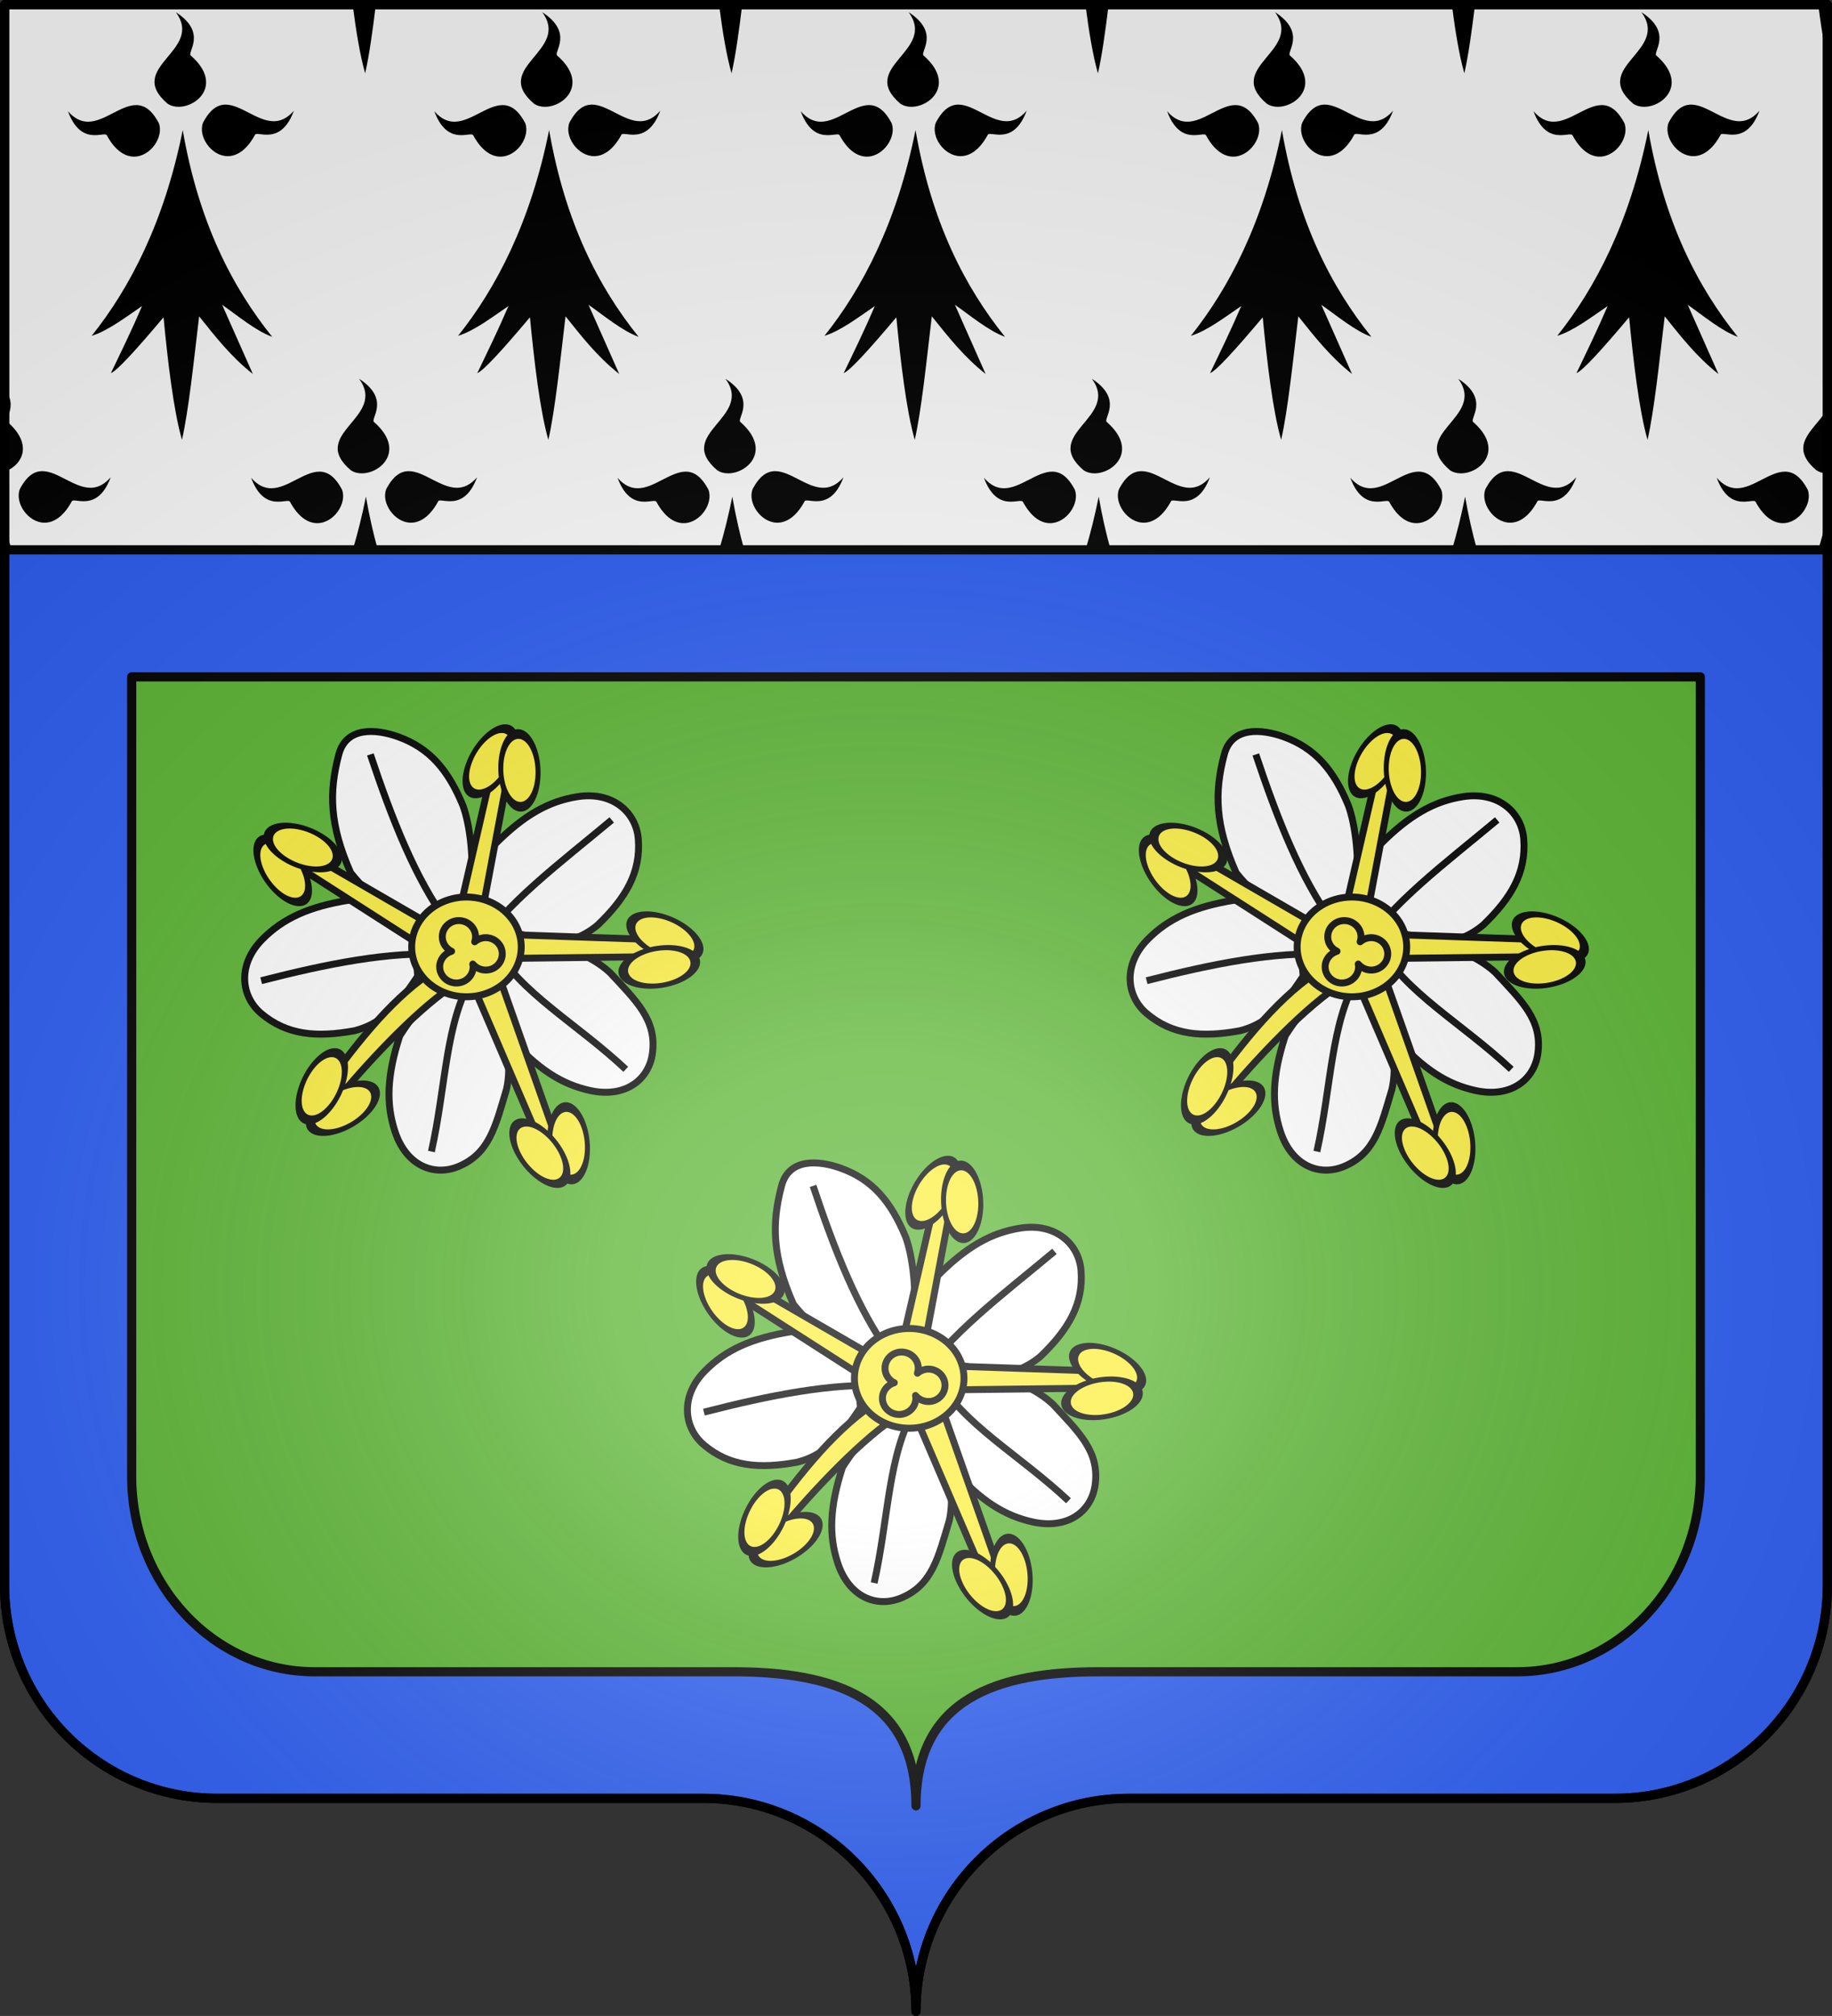 <?xml version="1.0" encoding="UTF-8" standalone="no"?>
<svg
   xmlns:dc="http://purl.org/dc/elements/1.1/"
   xmlns:cc="http://creativecommons.org/ns#"
   xmlns:rdf="http://www.w3.org/1999/02/22-rdf-syntax-ns#"
   xmlns:svg="http://www.w3.org/2000/svg"
   xmlns="http://www.w3.org/2000/svg"
   xmlns:xlink="http://www.w3.org/1999/xlink"
   xmlns:sodipodi="http://sodipodi.sourceforge.net/DTD/sodipodi-0.dtd"
   xmlns:inkscape="http://www.inkscape.org/namespaces/inkscape"
   height="660"
   width="600.008"
   version="1.0"
   id="svg2"
   sodipodi:version="0.32"
   inkscape:version="0.46"
   sodipodi:docname="Blason de la ville de Squiffiec (Côtes-d'Armor).svg"
   sodipodi:docbase="C:\Users\Jany\Documents\aaaOuiqui\Blasons\Blasons autres svg"
   inkscape:export-filename="/Users/olivier/Desktop/Blason Rouge/Blason_Vide_3D.png"
   inkscape:export-xdpi="144"
   inkscape:export-ydpi="144"
   inkscape:output_extension="org.inkscape.output.svg.inkscape">
  <rect width="100%" height="100%" fill="#333333" stroke="none"/>
  <sodipodi:namedview
     inkscape:window-height="712"
     inkscape:window-width="1024"
     inkscape:pageshadow="2"
     inkscape:pageopacity="0.0"
     guidetolerance="10.0"
     gridtolerance="10.0"
     objecttolerance="10.0"
     borderopacity="1.0"
     bordercolor="#666666"
     pagecolor="#ffffff"
     id="base"
     showgrid="false"
     height="660px"
     inkscape:zoom="0.8"
     inkscape:cx="394.30721"
     inkscape:cy="334.24434"
     inkscape:window-x="0"
     inkscape:window-y="22"
     inkscape:current-layer="g3710" />
  <desc
     id="desc4">Flag of Canton of Valais (Wallis)</desc>
  <defs
     id="defs6">
    <inkscape:perspective
       sodipodi:type="inkscape:persp3d"
       inkscape:vp_x="0 : 330.00015 : 1"
       inkscape:vp_y="0 : 1000 : 0"
       inkscape:vp_z="600.00824 : 330.00015 : 1"
       inkscape:persp3d-origin="300.00412 : 220.0001 : 1"
       id="perspective709" />
    <linearGradient
       id="linearGradient2893">
      <stop
         style="stop-color:white;stop-opacity:0.314;"
         offset="0"
         id="stop2895" />
      <stop
         id="stop2897"
         offset="0.19"
         style="stop-color:white;stop-opacity:0.251;" />
      <stop
         style="stop-color:#6b6b6b;stop-opacity:0.125;"
         offset="0.6"
         id="stop2901" />
      <stop
         style="stop-color:black;stop-opacity:0.125;"
         offset="1"
         id="stop2899" />
    </linearGradient>
    <inkscape:perspective
       id="perspective2445"
       inkscape:persp3d-origin="372.04724 : 350.78739 : 1"
       inkscape:vp_z="744.09448 : 526.18109 : 1"
       inkscape:vp_y="0 : 1000 : 0"
       inkscape:vp_x="0 : 526.18109 : 1"
       sodipodi:type="inkscape:persp3d" />
    <radialGradient
       r="300"
       fy="200.448"
       fx="285.186"
       cy="200.448"
       cx="285.186"
       gradientTransform="matrix(1.551,0,0,1.35,-77.886,353.461)"
       gradientUnits="userSpaceOnUse"
       id="radialGradient11919"
       xlink:href="#linearGradient2893"
       inkscape:collect="always" />
    <linearGradient
       id="linearGradient4091">
      <stop
         id="stop4093"
         offset="0"
         style="stop-color:white;stop-opacity:0.314;" />
      <stop
         style="stop-color:white;stop-opacity:0.251;"
         offset="0.19"
         id="stop4095" />
      <stop
         id="stop4097"
         offset="0.6"
         style="stop-color:#6b6b6b;stop-opacity:0.125;" />
      <stop
         id="stop4099"
         offset="1"
         style="stop-color:black;stop-opacity:0.125;" />
    </linearGradient>
    <inkscape:perspective
       id="perspective4264"
       inkscape:persp3d-origin="372.04724 : 350.78739 : 1"
       inkscape:vp_z="744.09448 : 526.18109 : 1"
       inkscape:vp_y="0 : 1000 : 0"
       inkscape:vp_x="0 : 526.18109 : 1"
       sodipodi:type="inkscape:persp3d" />
    <radialGradient
       r="300"
       fy="200.448"
       fx="285.186"
       cy="200.448"
       cx="285.186"
       gradientTransform="matrix(1.551,0,0,1.35,-152.894,151.099)"
       gradientUnits="userSpaceOnUse"
       id="radialGradient4262"
       xlink:href="#linearGradient2893"
       inkscape:collect="always" />
    <linearGradient
       id="linearGradient4252">
      <stop
         id="stop4254"
         offset="0"
         style="stop-color:white;stop-opacity:0.314;" />
      <stop
         style="stop-color:white;stop-opacity:0.251;"
         offset="0.19"
         id="stop4256" />
      <stop
         id="stop4258"
         offset="0.6"
         style="stop-color:#6b6b6b;stop-opacity:0.125;" />
      <stop
         id="stop4260"
         offset="1"
         style="stop-color:black;stop-opacity:0.125;" />
    </linearGradient>
    <inkscape:perspective
       id="perspective8511"
       inkscape:persp3d-origin="372.04724 : 350.78739 : 1"
       inkscape:vp_z="744.09448 : 526.18109 : 1"
       inkscape:vp_y="0 : 1000 : 0"
       inkscape:vp_x="0 : 526.18109 : 1"
       sodipodi:type="inkscape:persp3d" />
    <linearGradient
       id="linearGradient2003">
      <stop
         style="stop-color:white;stop-opacity:0.314;"
         offset="0"
         id="stop2005" />
      <stop
         id="stop2007"
         offset="0.19"
         style="stop-color:white;stop-opacity:0.251;" />
      <stop
         style="stop-color:#6b6b6b;stop-opacity:0.125;"
         offset="0.6"
         id="stop2009" />
      <stop
         style="stop-color:black;stop-opacity:0.125;"
         offset="1"
         id="stop2011" />
    </linearGradient>
    <linearGradient
       id="linearGradient2013">
      <stop
         id="stop2015"
         offset="0"
         style="stop-color:white;stop-opacity:1;" />
      <stop
         style="stop-color:white;stop-opacity:1;"
         offset="0.229"
         id="stop2017" />
      <stop
         id="stop2019"
         offset="1"
         style="stop-color:black;stop-opacity:1;" />
    </linearGradient>
    <linearGradient
       id="linearGradient2021">
      <stop
         id="stop2023"
         offset="0"
         style="stop-color:#fd0000;stop-opacity:1;" />
      <stop
         style="stop-color:#e77275;stop-opacity:0.659;"
         offset="0.5"
         id="stop2025" />
      <stop
         style="stop-color:black;stop-opacity:0.323;"
         offset="1"
         id="stop2027" />
    </linearGradient>
    <radialGradient
       inkscape:collect="always"
       xlink:href="#linearGradient2955"
       id="radialGradient2029"
       cx="225.524"
       cy="218.901"
       fx="225.524"
       fy="218.901"
       r="300"
       gradientTransform="matrix(-4.167939e-4,2.183,-1.884,-3.599562e-4,615.597,-289.121)"
       gradientUnits="userSpaceOnUse" />
    <polygon
       id="polygon2031"
       transform="scale(53,53)"
       points="0,-1 0.588,0.809 -0.951,-0.309 0.951,-0.309 -0.588,0.809 0,-1 " />
    <clipPath
       id="clipPath2033">
      <path
         d="M 0,-200 L 0,600 L 300,600 L 300,-200 L 0,-200 z "
         id="path2035" />
    </clipPath>
    <radialGradient
       inkscape:collect="always"
       xlink:href="#linearGradient2955"
       id="radialGradient2037"
       gradientUnits="userSpaceOnUse"
       gradientTransform="matrix(-4.167939e-4,2.183,-1.884,-3.599562e-4,615.597,-289.121)"
       cx="225.524"
       cy="218.901"
       fx="225.524"
       fy="218.901"
       r="300" />
    <radialGradient
       inkscape:collect="always"
       xlink:href="#linearGradient2955"
       id="radialGradient2039"
       gradientUnits="userSpaceOnUse"
       gradientTransform="matrix(0,1.749,-1.593,-1.049767e-7,551.788,-191.29)"
       cx="225.524"
       cy="218.901"
       fx="225.524"
       fy="218.901"
       r="300" />
    <radialGradient
       inkscape:collect="always"
       xlink:href="#linearGradient2955"
       id="radialGradient2041"
       gradientUnits="userSpaceOnUse"
       gradientTransform="matrix(0,1.386,-1.323,-5.741131e-8,-158.082,-109.541)"
       cx="225.524"
       cy="218.901"
       fx="225.524"
       fy="218.901"
       r="300" />
    <radialGradient
       inkscape:collect="always"
       xlink:href="#linearGradient2893"
       id="radialGradient2043"
       gradientUnits="userSpaceOnUse"
       gradientTransform="matrix(1.353,0,0,1.349,-77.629,-85.747)"
       cx="221.445"
       cy="226.331"
       fx="221.445"
       fy="226.331"
       r="300" />
    <linearGradient
       id="linearGradient1934">
      <stop
         style="stop-color:white;stop-opacity:0.314;"
         offset="0"
         id="stop1936" />
      <stop
         id="stop1938"
         offset="0.19"
         style="stop-color:white;stop-opacity:0.251;" />
      <stop
         style="stop-color:#6b6b6b;stop-opacity:0.125;"
         offset="0.6"
         id="stop1940" />
      <stop
         style="stop-color:black;stop-opacity:0.125;"
         offset="1"
         id="stop1942" />
    </linearGradient>
    <linearGradient
       id="linearGradient2885">
      <stop
         id="stop2887"
         offset="0"
         style="stop-color:white;stop-opacity:1;" />
      <stop
         style="stop-color:white;stop-opacity:1;"
         offset="0.229"
         id="stop2891" />
      <stop
         id="stop2889"
         offset="1"
         style="stop-color:black;stop-opacity:1;" />
    </linearGradient>
    <linearGradient
       id="linearGradient2955">
      <stop
         id="stop2867"
         offset="0"
         style="stop-color:#fd0000;stop-opacity:1;" />
      <stop
         style="stop-color:#e77275;stop-opacity:0.659;"
         offset="0.5"
         id="stop2873" />
      <stop
         style="stop-color:black;stop-opacity:0.323;"
         offset="1"
         id="stop2959" />
    </linearGradient>
    <radialGradient
       inkscape:collect="always"
       xlink:href="#linearGradient2955"
       id="radialGradient2961"
       cx="225.524"
       cy="218.901"
       fx="225.524"
       fy="218.901"
       r="300"
       gradientTransform="matrix(-4.167939e-4,2.183,-1.884,-3.599562e-4,615.597,-289.121)"
       gradientUnits="userSpaceOnUse" />
    <polygon
       id="star"
       transform="scale(53,53)"
       points="0,-1 0.588,0.809 -0.951,-0.309 0.951,-0.309 -0.588,0.809 0,-1 " />
    <clipPath
       id="clip">
      <path
         d="M 0,-200 L 0,600 L 300,600 L 300,-200 L 0,-200 z "
         id="path10" />
    </clipPath>
    <radialGradient
       inkscape:collect="always"
       xlink:href="#linearGradient2955"
       id="radialGradient1911"
       gradientUnits="userSpaceOnUse"
       gradientTransform="matrix(-4.167939e-4,2.183,-1.884,-3.599562e-4,615.597,-289.121)"
       cx="225.524"
       cy="218.901"
       fx="225.524"
       fy="218.901"
       r="300" />
    <radialGradient
       inkscape:collect="always"
       xlink:href="#linearGradient2955"
       id="radialGradient2865"
       gradientUnits="userSpaceOnUse"
       gradientTransform="matrix(0,1.749,-1.593,-1.049767e-7,551.788,-191.29)"
       cx="225.524"
       cy="218.901"
       fx="225.524"
       fy="218.901"
       r="300" />
    <radialGradient
       inkscape:collect="always"
       xlink:href="#linearGradient2955"
       id="radialGradient2871"
       gradientUnits="userSpaceOnUse"
       gradientTransform="matrix(0,1.386,-1.323,-5.741131e-8,-158.082,-109.541)"
       cx="225.524"
       cy="218.901"
       fx="225.524"
       fy="218.901"
       r="300" />
    <radialGradient
       inkscape:collect="always"
       xlink:href="#linearGradient2893"
       id="radialGradient1959"
       gradientUnits="userSpaceOnUse"
       gradientTransform="matrix(1.353,0,0,1.349,-77.629,-85.747)"
       cx="221.445"
       cy="226.331"
       fx="221.445"
       fy="226.331"
       r="300" />
    <radialGradient
       gradientTransform="matrix(1.353,0,0,1.349,-77.629,-85.747)"
       gradientUnits="userSpaceOnUse"
       xlink:href="#linearGradient2893"
       id="radialGradient3163"
       fy="226.331"
       fx="221.445"
       r="300"
       cy="226.331"
       cx="221.445" />
    <linearGradient
       id="linearGradient5124">
      <stop
         id="stop5126"
         offset="0"
         style="stop-color:#ffffff;stop-opacity:0.314" />
      <stop
         id="stop5128"
         offset="0.19"
         style="stop-color:#ffffff;stop-opacity:0.251" />
      <stop
         id="stop5130"
         offset="0.6"
         style="stop-color:#6b6b6b;stop-opacity:0.125" />
      <stop
         id="stop5132"
         offset="1"
         style="stop-color:#000000;stop-opacity:0.125" />
    </linearGradient>
    <inkscape:perspective
       id="perspective5121"
       inkscape:persp3d-origin="300 : 220 : 1"
       inkscape:vp_z="600 : 330 : 1"
       inkscape:vp_y="0 : 1000 : 0"
       inkscape:vp_x="0 : 330 : 1"
       sodipodi:type="inkscape:persp3d" />
    <inkscape:perspective
       id="perspective2942"
       inkscape:persp3d-origin="372.04724 : 350.78739 : 1"
       inkscape:vp_z="744.09448 : 526.18109 : 1"
       inkscape:vp_y="0 : 1000 : 0"
       inkscape:vp_x="0 : 526.18109 : 1"
       sodipodi:type="inkscape:persp3d" />
    <inkscape:perspective
       sodipodi:type="inkscape:persp3d"
       inkscape:vp_x="0 : 526.18109 : 1"
       inkscape:vp_y="0 : 1000 : 0"
       inkscape:vp_z="744.09448 : 526.18109 : 1"
       inkscape:persp3d-origin="372.04724 : 350.78739 : 1"
       id="perspective6272" />
    <inkscape:perspective
       id="perspective3477"
       inkscape:persp3d-origin="372.04724 : 350.78739 : 1"
       inkscape:vp_z="744.09448 : 526.18109 : 1"
       inkscape:vp_y="0 : 1000 : 0"
       inkscape:vp_x="0 : 526.18109 : 1"
       sodipodi:type="inkscape:persp3d" />
    <inkscape:perspective
       id="perspective4888"
       inkscape:persp3d-origin="372.04724 : 350.78739 : 1"
       inkscape:vp_z="744.09448 : 526.18109 : 1"
       inkscape:vp_y="0 : 1000 : 0"
       inkscape:vp_x="0 : 526.18109 : 1"
       sodipodi:type="inkscape:persp3d" />
    <radialGradient
       r="300"
       fy="200.448"
       fx="285.186"
       cy="200.448"
       cx="285.186"
       gradientTransform="matrix(1.551,0,0,1.35,-227.894,-51.264)"
       gradientUnits="userSpaceOnUse"
       id="radialGradient5004"
       xlink:href="#linearGradient2893"
       inkscape:collect="always" />
    <radialGradient
       gradientUnits="userSpaceOnUse"
       gradientTransform="matrix(0,2.342,-2.291,0,562.913,1323.77)"
       r="300"
       fy="153.928"
       fx="-483.508"
       cy="153.928"
       cx="-483.508"
       id="radialGradient2928"
       xlink:href="#linearGradient2955"
       inkscape:collect="always" />
    <radialGradient
       r="300"
       fy="218.901"
       fx="225.524"
       cy="218.901"
       cx="225.524"
       gradientTransform="matrix(-4.167939e-4,2.183,-1.884,-3.599562e-4,1395.597,-309.121)"
       gradientUnits="userSpaceOnUse"
       id="radialGradient5001"
       xlink:href="#linearGradient2955"
       inkscape:collect="always" />
    <clipPath
       id="clipPath4997">
      <path
         id="path4999"
         d="M 0,-200 L 0,600 L 300,600 L 300,-200 L 0,-200 z" />
    </clipPath>
    <polygon
       points="0,-1 0.588,0.809 -0.951,-0.309 0.951,-0.309 -0.588,0.809 0,-1 "
       transform="scale(53,53)"
       id="polygon4995" />
    <radialGradient
       gradientUnits="userSpaceOnUse"
       gradientTransform="matrix(-4.167939e-4,2.183,-1.884,-3.599562e-4,615.597,-289.121)"
       r="300"
       fy="218.901"
       fx="225.524"
       cy="218.901"
       cx="225.524"
       id="radialGradient4993"
       xlink:href="#linearGradient2955"
       inkscape:collect="always" />
    <linearGradient
       id="linearGradient4988">
      <stop
         id="stop2965"
         offset="0"
         style="stop-color:white;stop-opacity:0;" />
      <stop
         id="stop4991"
         offset="1"
         style="stop-color:black;stop-opacity:0.646;" />
    </linearGradient>
    <radialGradient
       gradientUnits="userSpaceOnUse"
       gradientTransform="matrix(1.36,0,0,1.355,-79.528,-87.645)"
       r="300"
       fy="218.01"
       fx="203.198"
       cy="218.01"
       cx="203.198"
       id="radialGradient2883"
       xlink:href="#linearGradient2893"
       inkscape:collect="always" />
    <linearGradient
       id="linearGradient4977">
      <stop
         id="stop4979"
         offset="0"
         style="stop-color:white;stop-opacity:0.314;" />
      <stop
         style="stop-color:white;stop-opacity:0.251;"
         offset="0.19"
         id="stop4981" />
      <stop
         id="stop4983"
         offset="0.6"
         style="stop-color:#6b6b6b;stop-opacity:0.125;" />
      <stop
         id="stop4985"
         offset="1"
         style="stop-color:black;stop-opacity:0.125;" />
    </linearGradient>
    <inkscape:perspective
       id="perspective13932"
       inkscape:persp3d-origin="300 : 400 : 1"
       inkscape:vp_z="700 : 600 : 1"
       inkscape:vp_y="0 : 1000 : 0"
       inkscape:vp_x="-50 : 600 : 1"
       sodipodi:type="inkscape:persp3d" />
  </defs>
  <g
     inkscape:groupmode="layer"
     id="layer3"
     inkscape:label="Fond écu"
     style="display:inline"
     transform="translate(8.2139444e-3,1.2525328e-6)">
    <g
       id="g4890"
       inkscape:label="Calque 1"
       transform="translate(-75.008,-202.362)"
       style="fill:#5ab532">
      <g
         style="fill:#5ab532;stroke:none;display:inline"
         id="g4195"
         inkscape:label="Calque 1"
         transform="translate(2.5e-6,2.6171874e-6)">
        <path
           sodipodi:nodetypes="cssccccssc"
           d="M 375,860.862 C 375,822.358 406.203,791.109 444.65,791.109 C 483.097,791.109 565.403,791.109 603.85,791.109 C 642.297,791.109 673.5,759.859 673.5,721.355 L 673.5,203.862 L 76.5,203.862 L 76.5,721.355 C 76.5,759.859 107.703,791.109 146.15,791.109 C 184.597,791.109 266.903,791.109 305.35,791.109 C 343.797,791.109 375,822.358 375,860.862 z"
           style="fill:#5ab532;fill-opacity:1;fill-rule:nonzero;stroke:none;stroke-width:3;stroke-linecap:round;stroke-linejoin:round;stroke-miterlimit:4;stroke-dasharray:none;stroke-dashoffset:0;stroke-opacity:1;display:inline"
           id="path4197" />
      </g>
    </g>
    <path
       id="path5112"
       style="fill:#2b5df2;fill-opacity:1;fill-rule:nonzero;stroke:#000000;stroke-width:3;stroke-linecap:round;stroke-linejoin:round;stroke-miterlimit:4;stroke-dashoffset:0;stroke-opacity:1"
       d="M 556.867,293.65 L 556.867,380.812 L 556.867,483.312 C 556.867,518.635 530.046,547.312 496.961,547.312 C 463.875,547.312 393.015,547.312 359.929,547.312 C 326.844,547.312 299.992,555.897 299.992,591.219 C 299.992,555.897 273.139,547.312 240.054,547.312 C 206.969,547.312 136.108,547.312 103.023,547.312 C 69.937,547.312 43.117,518.635 43.117,483.312 L 43.117,380.812 L 43.117,293.65 L 43.117,221.588 L 556.867,221.588 L 556.867,293.65 z M 1.492,334.4 L 1.492,430 L 1.492,519 C 1.492,557.504 32.701,588.75 71.148,588.75 C 109.595,588.75 191.889,588.75 230.336,588.75 C 268.782,588.75 299.992,619.996 299.992,658.5 C 299.992,619.996 331.201,588.75 369.648,588.75 C 408.095,588.75 490.389,588.75 528.836,588.75 C 567.282,588.75 598.492,557.504 598.492,519 L 598.492,382.5 L 598.492,301.9 L 598.492,179.963 L 1.492,179.963 L 1.492,334.4 z"
       sodipodi:nodetypes="cccssssscccccccccssssscccccc" />
    <g
       id="g5420"
       transform="translate(2.299074e-6,-4.781)">
      <g
         transform="translate(3.343,0)"
         id="g5332">
        <g
           id="g2539"
           style="fill:#fcef3c;stroke:#000000;stroke-width:1.255"
           transform="matrix(1.807,0,0,1.807,-2756.476,-903.17)">
          <g
             style="fill:#fcef3c;stroke:#000000;stroke-width:1.255"
             transform="translate(1000,0)"
             id="g2434">
            <g
               style="fill:#fcef3c;stroke:#000000;stroke-width:1.255"
               id="g2400">
              <path
                 sodipodi:nodetypes="ccssccc"
                 id="path2396"
                 d="M 600,670.576 C 595.714,667.824 591.429,665.999 587.143,660.576 C 583.312,651.912 583.19,645.978 585,639.148 C 586.344,634.075 591.726,634.513 595.714,635.934 C 601.449,637.977 604.827,641.957 607.5,648.434 C 608.729,651.808 609.601,658.041 608.929,665.219 L 600,670.576 z"
                 style="fill:#ffffff;fill-rule:evenodd;stroke:#000000;stroke-width:1.255;stroke-linecap:butt;stroke-linejoin:miter;stroke-opacity:1" />
              <path
                 sodipodi:nodetypes="cc"
                 id="path2398"
                 d="M 590.714,639.148 C 594.597,650.788 598.871,661.643 604.643,669.505"
                 style="fill:none;fill-rule:evenodd;stroke:#000000;stroke-width:1.255;stroke-linecap:butt;stroke-linejoin:miter;stroke-opacity:1" />
            </g>
            <g
               style="fill:#fcef3c;stroke:#000000;stroke-width:1.255"
               id="g2404"
               transform="matrix(0.365,0.931,-0.931,0.365,1013.899,-132.23)">
              <path
                 style="fill:#ffffff;fill-rule:evenodd;stroke:#000000;stroke-width:1.255;stroke-linecap:butt;stroke-linejoin:miter;stroke-opacity:1"
                 d="M 597.791,667.407 C 593.506,664.655 591.429,665.999 587.143,660.576 C 584.098,653.688 583.379,648.573 584.53,643.379 C 585.934,637.047 591.086,634.518 595.714,635.934 C 601.499,637.703 604.827,641.957 607.5,648.434 C 609.528,654.385 607.077,659.504 605.402,663.451 L 597.791,667.407 z"
                 id="path2406"
                 sodipodi:nodetypes="ccssccc" />
              <path
                 style="fill:none;fill-rule:evenodd;stroke:#000000;stroke-width:1.255;stroke-linecap:butt;stroke-linejoin:miter;stroke-opacity:1"
                 d="M 590.714,639.148 C 594.597,650.788 597.822,662.706 603.593,670.568"
                 id="path2408"
                 sodipodi:nodetypes="cc" />
            </g>
            <g
               style="fill:#fcef3c;stroke:#000000;stroke-width:1.255"
               transform="matrix(0.542,0.84,0.84,-0.542,-286.124,530.361)"
               id="g2416">
              <path
                 sodipodi:nodetypes="ccssccc"
                 id="path2418"
                 d="M 597.791,667.407 C 593.506,664.655 591.429,665.999 587.143,660.576 C 584.098,653.688 583.379,648.573 584.53,643.379 C 585.934,637.047 591.086,634.518 595.714,635.934 C 601.499,637.703 604.827,641.957 607.5,648.434 C 609.528,654.385 607.077,659.504 605.402,663.451 L 597.791,667.407 z"
                 style="fill:#ffffff;fill-rule:evenodd;stroke:#000000;stroke-width:1.255;stroke-linecap:butt;stroke-linejoin:miter;stroke-opacity:1" />
              <path
                 sodipodi:nodetypes="cc"
                 id="path2420"
                 d="M 590.714,639.148 C 594.597,650.788 598.871,661.643 604.643,669.505"
                 style="fill:none;fill-rule:evenodd;stroke:#000000;stroke-width:1.255;stroke-linecap:butt;stroke-linejoin:miter;stroke-opacity:1" />
            </g>
            <g
               style="fill:#fcef3c;stroke:#000000;stroke-width:1.255"
               id="g2422"
               transform="matrix(0.995,-0.102,-0.102,-0.995,79.216,1407.301)">
              <path
                 style="fill:#ffffff;fill-rule:evenodd;stroke:#000000;stroke-width:1.255;stroke-linecap:butt;stroke-linejoin:miter;stroke-opacity:1"
                 d="M 598.438,670.213 C 594.152,667.461 591.429,665.999 587.143,660.576 C 584.098,653.688 583.379,648.573 584.53,643.379 C 585.934,637.047 590.731,634.554 595.359,635.97 C 601.144,637.74 602.732,642.531 605.405,649.007 C 607.433,654.959 605.846,665.016 604.172,668.962 L 598.438,670.213 z"
                 id="path2424"
                 sodipodi:nodetypes="ccssccc" />
              <path
                 style="fill:none;fill-rule:evenodd;stroke:#000000;stroke-width:1.255;stroke-linecap:butt;stroke-linejoin:miter;stroke-opacity:1"
                 d="M 590.714,639.148 C 594.597,650.788 595.554,661.983 601.326,669.845"
                 id="path2426"
                 sodipodi:nodetypes="cc" />
            </g>
            <g
               style="fill:#fcef3c;stroke:#000000;stroke-width:1.255"
               transform="matrix(0.418,-0.909,-0.909,-0.418,971.076,1500.32)"
               id="g2428">
              <path
                 sodipodi:nodetypes="ccssccc"
                 id="path2430"
                 d="M 598.438,670.213 C 594.152,667.461 591.429,665.999 587.143,660.576 C 584.098,653.688 583.379,648.573 584.53,643.379 C 585.934,637.047 590.731,634.554 595.359,635.97 C 601.144,637.74 602.732,642.531 605.405,649.007 C 607.433,654.959 605.846,665.016 604.172,668.962 L 598.438,670.213 z"
                 style="fill:#ffffff;fill-rule:evenodd;stroke:#000000;stroke-width:1.255;stroke-linecap:butt;stroke-linejoin:miter;stroke-opacity:1" />
              <path
                 sodipodi:nodetypes="cc"
                 id="path2432"
                 d="M 590.714,639.148 C 594.597,650.788 595.297,662.375 601.068,670.237"
                 style="fill:none;fill-rule:evenodd;stroke:#000000;stroke-width:1.255;stroke-linecap:butt;stroke-linejoin:miter;stroke-opacity:1" />
            </g>
          </g>
          <g
             style="fill:#fcef3c;stroke:#000000;stroke-width:1.255"
             transform="translate(1000,0)"
             id="g2461">
            <path
               sodipodi:nodetypes="ccccc"
               style="fill:#fcef3c;fill-rule:evenodd;stroke:#000000;stroke-width:1.255;stroke-linecap:butt;stroke-linejoin:miter;stroke-opacity:1"
               d="M 606.786,667.898 L 613.571,638.434 L 616.429,638.791 L 610.714,669.148 L 606.786,667.898 z"
               id="path2451" />
            <path
               sodipodi:nodetypes="ccccc"
               id="path2453"
               d="M 615.14,671.769 L 646.926,672.858 L 647.203,675.724 L 616.175,676.098 L 615.14,671.769 z"
               style="fill:#fcef3c;fill-rule:evenodd;stroke:#000000;stroke-width:1.255;stroke-linecap:butt;stroke-linejoin:miter;stroke-opacity:1"
               inkscape:transform-center-x="16.14047"
               inkscape:transform-center-y="-0.7499821" />
            <path
               sodipodi:nodetypes="ccccc"
               inkscape:transform-center-y="-14.798847"
               inkscape:transform-center-x="5.19374"
               style="fill:#fcef3c;fill-rule:evenodd;stroke:#000000;stroke-width:1.255;stroke-linecap:butt;stroke-linejoin:miter;stroke-opacity:1"
               d="M 614.133,679.605 L 624.704,709.595 L 622.132,710.889 L 609.317,681.023 L 614.133,679.605 z"
               id="path2455" />
            <path
               sodipodi:nodetypes="ccccc"
               id="path2457"
               d="M 605.199,681.4 C 598.585,685.951 589.65,695.449 583.035,703.653 L 580.739,701.916 C 587.281,692.561 593.988,683.943 601.473,678.83 L 605.199,681.4 z"
               style="fill:#fcef3c;fill-rule:evenodd;stroke:#000000;stroke-width:1.255;stroke-linecap:butt;stroke-linejoin:miter;stroke-opacity:1"
               inkscape:transform-center-x="-11.12198"
               inkscape:transform-center-y="-11.477612" />
            <path
               sodipodi:nodetypes="ccccc"
               inkscape:transform-center-y="9.009513"
               inkscape:transform-center-x="-13.375405"
               style="fill:#fcef3c;fill-rule:evenodd;stroke:#000000;stroke-width:1.255;stroke-linecap:butt;stroke-linejoin:miter;stroke-opacity:1"
               d="M 600.848,674.403 L 575.906,658.413 L 577.2,655.84 L 604.003,671.358 L 600.848,674.403 z"
               id="path2459" />
          </g>
          <path
             transform="matrix(1.09,0,0,1.1,943.82,-68.328)"
             d="M 618.571,674.862 A 9.107,8.214 0 1 1 600.357,674.862 A 9.107,8.214 0 1 1 618.571,674.862 z"
             sodipodi:ry="8.2142859"
             sodipodi:rx="9.1071424"
             sodipodi:cy="674.86218"
             sodipodi:cx="609.46429"
             id="path2468"
             style="opacity:1;fill:#fcef3c;fill-opacity:1;stroke:#000000;stroke-width:1.146;stroke-linecap:square;stroke-linejoin:round;stroke-miterlimit:4;stroke-dasharray:none;stroke-opacity:1"
             sodipodi:type="arc" />
          <path
             sodipodi:nodetypes="cscssscssscsc"
             id="path2472"
             d="M 1606.75,669.25 C 1605.083,669.25 1603.75,670.568 1603.75,672.188 C 1603.75,673.341 1604.44,674.333 1605.437,674.812 C 1604.199,675.179 1603.281,676.303 1603.281,677.625 C 1603.281,679.244 1604.646,680.563 1606.312,680.562 C 1607.979,680.562 1609.343,679.244 1609.343,677.625 C 1609.343,677.454 1609.31,677.288 1609.281,677.125 C 1609.835,677.787 1610.679,678.219 1611.625,678.219 C 1613.291,678.219 1614.625,676.9 1614.625,675.281 C 1614.625,673.662 1613.291,672.344 1611.625,672.344 C 1610.861,672.344 1610.157,672.639 1609.625,673.094 C 1609.719,672.81 1609.781,672.501 1609.781,672.188 C 1609.781,670.568 1608.417,669.25 1606.75,669.25 z"
             style="opacity:1;fill:#fcef3c;fill-opacity:1;stroke:#000000;stroke-width:1.255;stroke-linecap:square;stroke-linejoin:round;stroke-miterlimit:4;stroke-dasharray:none;stroke-opacity:1" />
          <g
             transform="translate(1000,0)"
             id="g2520"
             style="fill:#fcef3c;stroke:#000000;stroke-width:1.255">
            <g
               id="g2485"
               style="fill:#fcef3c;stroke:#000000;stroke-width:1.255">
              <path
                 inkscape:transform-center-y="-5.5165014"
                 inkscape:transform-center-x="-3.9024654"
                 transform="matrix(0.268,0.338,-0.471,0.636,747.47,26.743)"
                 d="M 624.527,637.316 A 8.207,8.207 0 1 1 608.112,637.316 A 8.207,8.207 0 1 1 624.527,637.316 z"
                 sodipodi:ry="8.207489"
                 sodipodi:rx="8.207489"
                 sodipodi:cy="637.31573"
                 sodipodi:cx="616.31934"
                 id="path2481"
                 style="opacity:1;fill:#fcef3c;fill-opacity:1;stroke:#000000;stroke-width:2.186;stroke-linecap:square;stroke-linejoin:round;stroke-miterlimit:4;stroke-dasharray:none;stroke-opacity:1"
                 sodipodi:type="arc" />
              <path
                 sodipodi:type="arc"
                 style="opacity:1;fill:#fcef3c;fill-opacity:1;stroke:#000000;stroke-width:2.186;stroke-linecap:square;stroke-linejoin:round;stroke-miterlimit:4;stroke-dasharray:none;stroke-opacity:1"
                 id="path2483"
                 sodipodi:cx="616.31934"
                 sodipodi:cy="637.31573"
                 sodipodi:rx="8.207489"
                 sodipodi:ry="8.207489"
                 d="M 624.527,637.316 A 8.207,8.207 0 1 1 608.112,637.316 A 8.207,8.207 0 1 1 624.527,637.316 z"
                 transform="matrix(0.409,0.136,-4.5369222e-2,0.791,394.573,54.103)"
                 inkscape:transform-center-x="-0.084271149"
                 inkscape:transform-center-y="6.6927246" />
            </g>
            <g
               id="g2489"
               transform="matrix(0.118,0.993,-0.993,0.118,1207.734,-11.53)"
               style="fill:#fcef3c;stroke:#000000;stroke-width:1.255">
              <path
                 sodipodi:type="arc"
                 style="opacity:1;fill:#fcef3c;fill-opacity:1;stroke:#000000;stroke-width:2.186;stroke-linecap:square;stroke-linejoin:round;stroke-miterlimit:4;stroke-dasharray:none;stroke-opacity:1"
                 id="path2491"
                 sodipodi:cx="616.31934"
                 sodipodi:cy="637.31573"
                 sodipodi:rx="8.207489"
                 sodipodi:ry="8.207489"
                 d="M 624.527,637.316 A 8.207,8.207 0 1 1 608.112,637.316 A 8.207,8.207 0 1 1 624.527,637.316 z"
                 transform="matrix(0.268,0.338,-0.471,0.636,747.47,26.743)"
                 inkscape:transform-center-x="-3.9024654"
                 inkscape:transform-center-y="-5.5165014" />
              <path
                 inkscape:transform-center-y="6.6927246"
                 inkscape:transform-center-x="-0.084271149"
                 transform="matrix(0.409,0.136,-4.5369222e-2,0.791,394.573,54.103)"
                 d="M 624.527,637.316 A 8.207,8.207 0 1 1 608.112,637.316 A 8.207,8.207 0 1 1 624.527,637.316 z"
                 sodipodi:ry="8.207489"
                 sodipodi:rx="8.207489"
                 sodipodi:cy="637.31573"
                 sodipodi:cx="616.31934"
                 id="path2493"
                 style="opacity:1;fill:#fcef3c;fill-opacity:1;stroke:#000000;stroke-width:2.186;stroke-linecap:square;stroke-linejoin:round;stroke-miterlimit:4;stroke-dasharray:none;stroke-opacity:1"
                 sodipodi:type="arc" />
            </g>
            <g
               transform="matrix(-0.806,0.591,-0.591,-0.806,1498.772,863.788)"
               id="g2495"
               style="fill:#fcef3c;stroke:#000000;stroke-width:1.255">
              <path
                 inkscape:transform-center-y="-5.5165014"
                 inkscape:transform-center-x="-3.9024654"
                 transform="matrix(0.268,0.338,-0.471,0.636,747.47,26.743)"
                 d="M 624.527,637.316 A 8.207,8.207 0 1 1 608.112,637.316 A 8.207,8.207 0 1 1 624.527,637.316 z"
                 sodipodi:ry="8.207489"
                 sodipodi:rx="8.207489"
                 sodipodi:cy="637.31573"
                 sodipodi:cx="616.31934"
                 id="path2497"
                 style="opacity:1;fill:#fcef3c;fill-opacity:1;stroke:#000000;stroke-width:2.186;stroke-linecap:square;stroke-linejoin:round;stroke-miterlimit:4;stroke-dasharray:none;stroke-opacity:1"
                 sodipodi:type="arc" />
              <path
                 sodipodi:type="arc"
                 style="opacity:1;fill:#fcef3c;fill-opacity:1;stroke:#000000;stroke-width:2.186;stroke-linecap:square;stroke-linejoin:round;stroke-miterlimit:4;stroke-dasharray:none;stroke-opacity:1"
                 id="path2499"
                 sodipodi:cx="616.31934"
                 sodipodi:cy="637.31573"
                 sodipodi:rx="8.207489"
                 sodipodi:ry="8.207489"
                 d="M 624.527,637.316 A 8.207,8.207 0 1 1 608.112,637.316 A 8.207,8.207 0 1 1 624.527,637.316 z"
                 transform="matrix(0.409,0.136,-4.5369222e-2,0.791,394.573,54.103)"
                 inkscape:transform-center-x="-0.084271149"
                 inkscape:transform-center-y="6.6927246" />
            </g>
            <g
               id="g2507"
               inkscape:transform-center-x="-4.2857143"
               inkscape:transform-center-y="43.571429"
               transform="translate(1.429,-0.357)"
               style="fill:#fcef3c;stroke:#000000;stroke-width:1.255">
              <g
                 transform="matrix(-0.878,-0.478,0.478,-0.878,815.951,1558.624)"
                 id="g2501"
                 style="fill:#fcef3c;stroke:#000000;stroke-width:1.255">
                <path
                   inkscape:transform-center-y="-5.5165014"
                   inkscape:transform-center-x="-3.9024654"
                   transform="matrix(0.268,0.338,-0.471,0.636,747.47,26.743)"
                   d="M 624.527,637.316 A 8.207,8.207 0 1 1 608.112,637.316 A 8.207,8.207 0 1 1 624.527,637.316 z"
                   sodipodi:ry="8.207489"
                   sodipodi:rx="8.207489"
                   sodipodi:cy="637.31573"
                   sodipodi:cx="616.31934"
                   id="path2503"
                   style="opacity:1;fill:#fcef3c;fill-opacity:1;stroke:#000000;stroke-width:2.186;stroke-linecap:square;stroke-linejoin:round;stroke-miterlimit:4;stroke-dasharray:none;stroke-opacity:1"
                   sodipodi:type="arc" />
                <path
                   sodipodi:type="arc"
                   style="opacity:1;fill:#fcef3c;fill-opacity:1;stroke:#000000;stroke-width:2.186;stroke-linecap:square;stroke-linejoin:round;stroke-miterlimit:4;stroke-dasharray:none;stroke-opacity:1"
                   id="path2505"
                   sodipodi:cx="616.31934"
                   sodipodi:cy="637.31573"
                   sodipodi:rx="8.207489"
                   sodipodi:ry="8.207489"
                   d="M 624.527,637.316 A 8.207,8.207 0 1 1 608.112,637.316 A 8.207,8.207 0 1 1 624.527,637.316 z"
                   transform="matrix(0.409,0.136,-4.5369222e-2,0.791,394.573,54.103)"
                   inkscape:transform-center-x="-0.084271149"
                   inkscape:transform-center-y="6.6927246" />
              </g>
            </g>
            <g
               transform="matrix(7.9125368e-2,0.997,-0.997,7.9125368e-2,1230.086,21.919)"
               inkscape:transform-center-y="3.2098988"
               inkscape:transform-center-x="-5.2483717"
               id="g2512"
               style="fill:#fcef3c;stroke:#000000;stroke-width:1.255">
              <g
                 id="g2514"
                 transform="matrix(-0.878,-0.478,0.478,-0.878,815.951,1558.624)"
                 style="fill:#fcef3c;stroke:#000000;stroke-width:1.255">
                <path
                   sodipodi:type="arc"
                   style="opacity:1;fill:#fcef3c;fill-opacity:1;stroke:#000000;stroke-width:2.186;stroke-linecap:square;stroke-linejoin:round;stroke-miterlimit:4;stroke-dasharray:none;stroke-opacity:1"
                   id="path2516"
                   sodipodi:cx="616.31934"
                   sodipodi:cy="637.31573"
                   sodipodi:rx="8.207489"
                   sodipodi:ry="8.207489"
                   d="M 624.527,637.316 A 8.207,8.207 0 1 1 608.112,637.316 A 8.207,8.207 0 1 1 624.527,637.316 z"
                   transform="matrix(0.268,0.338,-0.471,0.636,747.47,26.743)"
                   inkscape:transform-center-x="-3.9024654"
                   inkscape:transform-center-y="-5.5165014" />
                <path
                   inkscape:transform-center-y="6.6927246"
                   inkscape:transform-center-x="-0.084271149"
                   transform="matrix(0.409,0.136,-4.5369222e-2,0.791,394.573,54.103)"
                   d="M 624.527,637.316 A 8.207,8.207 0 1 1 608.112,637.316 A 8.207,8.207 0 1 1 624.527,637.316 z"
                   sodipodi:ry="8.207489"
                   sodipodi:rx="8.207489"
                   sodipodi:cy="637.31573"
                   sodipodi:cx="616.31934"
                   id="path2518"
                   style="opacity:1;fill:#fcef3c;fill-opacity:1;stroke:#000000;stroke-width:2.186;stroke-linecap:square;stroke-linejoin:round;stroke-miterlimit:4;stroke-dasharray:none;stroke-opacity:1"
                   sodipodi:type="arc" />
              </g>
            </g>
          </g>
        </g>
        <g
           transform="matrix(1.807,0,0,1.807,-2466.476,-903.17)"
           style="fill:#fcef3c;stroke:#000000;stroke-width:1.255"
           id="g5160">
          <g
             id="g5162"
             transform="translate(1000,0)"
             style="fill:#fcef3c;stroke:#000000;stroke-width:1.255">
            <g
               id="g5164"
               style="fill:#fcef3c;stroke:#000000;stroke-width:1.255">
              <path
                 style="fill:#ffffff;fill-rule:evenodd;stroke:#000000;stroke-width:1.255;stroke-linecap:butt;stroke-linejoin:miter;stroke-opacity:1"
                 d="M 600,670.576 C 595.714,667.824 591.429,665.999 587.143,660.576 C 583.312,651.912 583.19,645.978 585,639.148 C 586.344,634.075 591.726,634.513 595.714,635.934 C 601.449,637.977 604.827,641.957 607.5,648.434 C 608.729,651.808 609.601,658.041 608.929,665.219 L 600,670.576 z"
                 id="path5166"
                 sodipodi:nodetypes="ccssccc" />
              <path
                 style="fill:none;fill-rule:evenodd;stroke:#000000;stroke-width:1.255;stroke-linecap:butt;stroke-linejoin:miter;stroke-opacity:1"
                 d="M 590.714,639.148 C 594.597,650.788 598.871,661.643 604.643,669.505"
                 id="path5168"
                 sodipodi:nodetypes="cc" />
            </g>
            <g
               transform="matrix(0.365,0.931,-0.931,0.365,1013.899,-132.23)"
               id="g5170"
               style="fill:#fcef3c;stroke:#000000;stroke-width:1.255">
              <path
                 sodipodi:nodetypes="ccssccc"
                 id="path5172"
                 d="M 597.791,667.407 C 593.506,664.655 591.429,665.999 587.143,660.576 C 584.098,653.688 583.379,648.573 584.53,643.379 C 585.934,637.047 591.086,634.518 595.714,635.934 C 601.499,637.703 604.827,641.957 607.5,648.434 C 609.528,654.385 607.077,659.504 605.402,663.451 L 597.791,667.407 z"
                 style="fill:#ffffff;fill-rule:evenodd;stroke:#000000;stroke-width:1.255;stroke-linecap:butt;stroke-linejoin:miter;stroke-opacity:1" />
              <path
                 sodipodi:nodetypes="cc"
                 id="path5174"
                 d="M 590.714,639.148 C 594.597,650.788 597.822,662.706 603.593,670.568"
                 style="fill:none;fill-rule:evenodd;stroke:#000000;stroke-width:1.255;stroke-linecap:butt;stroke-linejoin:miter;stroke-opacity:1" />
            </g>
            <g
               id="g5176"
               transform="matrix(0.542,0.84,0.84,-0.542,-286.124,530.361)"
               style="fill:#fcef3c;stroke:#000000;stroke-width:1.255">
              <path
                 style="fill:#ffffff;fill-rule:evenodd;stroke:#000000;stroke-width:1.255;stroke-linecap:butt;stroke-linejoin:miter;stroke-opacity:1"
                 d="M 597.791,667.407 C 593.506,664.655 591.429,665.999 587.143,660.576 C 584.098,653.688 583.379,648.573 584.53,643.379 C 585.934,637.047 591.086,634.518 595.714,635.934 C 601.499,637.703 604.827,641.957 607.5,648.434 C 609.528,654.385 607.077,659.504 605.402,663.451 L 597.791,667.407 z"
                 id="path5178"
                 sodipodi:nodetypes="ccssccc" />
              <path
                 style="fill:none;fill-rule:evenodd;stroke:#000000;stroke-width:1.255;stroke-linecap:butt;stroke-linejoin:miter;stroke-opacity:1"
                 d="M 590.714,639.148 C 594.597,650.788 598.871,661.643 604.643,669.505"
                 id="path5180"
                 sodipodi:nodetypes="cc" />
            </g>
            <g
               transform="matrix(0.995,-0.102,-0.102,-0.995,79.216,1407.301)"
               id="g5182"
               style="fill:#fcef3c;stroke:#000000;stroke-width:1.255">
              <path
                 sodipodi:nodetypes="ccssccc"
                 id="path5184"
                 d="M 598.438,670.213 C 594.152,667.461 591.429,665.999 587.143,660.576 C 584.098,653.688 583.379,648.573 584.53,643.379 C 585.934,637.047 590.731,634.554 595.359,635.97 C 601.144,637.74 602.732,642.531 605.405,649.007 C 607.433,654.959 605.846,665.016 604.172,668.962 L 598.438,670.213 z"
                 style="fill:#ffffff;fill-rule:evenodd;stroke:#000000;stroke-width:1.255;stroke-linecap:butt;stroke-linejoin:miter;stroke-opacity:1" />
              <path
                 sodipodi:nodetypes="cc"
                 id="path5186"
                 d="M 590.714,639.148 C 594.597,650.788 595.554,661.983 601.326,669.845"
                 style="fill:none;fill-rule:evenodd;stroke:#000000;stroke-width:1.255;stroke-linecap:butt;stroke-linejoin:miter;stroke-opacity:1" />
            </g>
            <g
               id="g5188"
               transform="matrix(0.418,-0.909,-0.909,-0.418,971.076,1500.32)"
               style="fill:#fcef3c;stroke:#000000;stroke-width:1.255">
              <path
                 style="fill:#ffffff;fill-rule:evenodd;stroke:#000000;stroke-width:1.255;stroke-linecap:butt;stroke-linejoin:miter;stroke-opacity:1"
                 d="M 598.438,670.213 C 594.152,667.461 591.429,665.999 587.143,660.576 C 584.098,653.688 583.379,648.573 584.53,643.379 C 585.934,637.047 590.731,634.554 595.359,635.97 C 601.144,637.74 602.732,642.531 605.405,649.007 C 607.433,654.959 605.846,665.016 604.172,668.962 L 598.438,670.213 z"
                 id="path5190"
                 sodipodi:nodetypes="ccssccc" />
              <path
                 style="fill:none;fill-rule:evenodd;stroke:#000000;stroke-width:1.255;stroke-linecap:butt;stroke-linejoin:miter;stroke-opacity:1"
                 d="M 590.714,639.148 C 594.597,650.788 595.297,662.375 601.068,670.237"
                 id="path5192"
                 sodipodi:nodetypes="cc" />
            </g>
          </g>
          <g
             id="g5194"
             transform="translate(1000,0)"
             style="fill:#fcef3c;stroke:#000000;stroke-width:1.255">
            <path
               id="path5196"
               d="M 606.786,667.898 L 613.571,638.434 L 616.429,638.791 L 610.714,669.148 L 606.786,667.898 z"
               style="fill:#fcef3c;fill-rule:evenodd;stroke:#000000;stroke-width:1.255;stroke-linecap:butt;stroke-linejoin:miter;stroke-opacity:1"
               sodipodi:nodetypes="ccccc" />
            <path
               inkscape:transform-center-y="-0.7499821"
               inkscape:transform-center-x="16.14047"
               style="fill:#fcef3c;fill-rule:evenodd;stroke:#000000;stroke-width:1.255;stroke-linecap:butt;stroke-linejoin:miter;stroke-opacity:1"
               d="M 615.14,671.769 L 646.926,672.858 L 647.203,675.724 L 616.175,676.098 L 615.14,671.769 z"
               id="path5198"
               sodipodi:nodetypes="ccccc" />
            <path
               id="path5200"
               d="M 614.133,679.605 L 624.704,709.595 L 622.132,710.889 L 609.317,681.023 L 614.133,679.605 z"
               style="fill:#fcef3c;fill-rule:evenodd;stroke:#000000;stroke-width:1.255;stroke-linecap:butt;stroke-linejoin:miter;stroke-opacity:1"
               inkscape:transform-center-x="5.19374"
               inkscape:transform-center-y="-14.798847"
               sodipodi:nodetypes="ccccc" />
            <path
               inkscape:transform-center-y="-11.477612"
               inkscape:transform-center-x="-11.12198"
               style="fill:#fcef3c;fill-rule:evenodd;stroke:#000000;stroke-width:1.255;stroke-linecap:butt;stroke-linejoin:miter;stroke-opacity:1"
               d="M 605.199,681.4 C 598.585,685.951 589.65,695.449 583.035,703.653 L 580.739,701.916 C 587.281,692.561 593.988,683.943 601.473,678.83 L 605.199,681.4 z"
               id="path5202"
               sodipodi:nodetypes="ccccc" />
            <path
               id="path5204"
               d="M 600.848,674.403 L 575.906,658.413 L 577.2,655.84 L 604.003,671.358 L 600.848,674.403 z"
               style="fill:#fcef3c;fill-rule:evenodd;stroke:#000000;stroke-width:1.255;stroke-linecap:butt;stroke-linejoin:miter;stroke-opacity:1"
               inkscape:transform-center-x="-13.375405"
               inkscape:transform-center-y="9.009513"
               sodipodi:nodetypes="ccccc" />
          </g>
          <path
             sodipodi:type="arc"
             style="opacity:1;fill:#fcef3c;fill-opacity:1;stroke:#000000;stroke-width:1.146;stroke-linecap:square;stroke-linejoin:round;stroke-miterlimit:4;stroke-dasharray:none;stroke-opacity:1"
             id="path5206"
             sodipodi:cx="609.46429"
             sodipodi:cy="674.86218"
             sodipodi:rx="9.1071424"
             sodipodi:ry="8.2142859"
             d="M 618.571,674.862 A 9.107,8.214 0 1 1 600.357,674.862 A 9.107,8.214 0 1 1 618.571,674.862 z"
             transform="matrix(1.09,0,0,1.1,943.82,-68.328)" />
          <path
             style="opacity:1;fill:#fcef3c;fill-opacity:1;stroke:#000000;stroke-width:1.255;stroke-linecap:square;stroke-linejoin:round;stroke-miterlimit:4;stroke-dasharray:none;stroke-opacity:1"
             d="M 1606.75,669.25 C 1605.083,669.25 1603.75,670.568 1603.75,672.188 C 1603.75,673.341 1604.44,674.333 1605.437,674.812 C 1604.199,675.179 1603.281,676.303 1603.281,677.625 C 1603.281,679.244 1604.646,680.563 1606.312,680.562 C 1607.979,680.562 1609.343,679.244 1609.343,677.625 C 1609.343,677.454 1609.31,677.288 1609.281,677.125 C 1609.835,677.787 1610.679,678.219 1611.625,678.219 C 1613.291,678.219 1614.625,676.9 1614.625,675.281 C 1614.625,673.662 1613.291,672.344 1611.625,672.344 C 1610.861,672.344 1610.157,672.639 1609.625,673.094 C 1609.719,672.81 1609.781,672.501 1609.781,672.188 C 1609.781,670.568 1608.417,669.25 1606.75,669.25 z"
             id="path5208"
             sodipodi:nodetypes="cscssscssscsc" />
          <g
             style="fill:#fcef3c;stroke:#000000;stroke-width:1.255"
             id="g5210"
             transform="translate(1000,0)">
            <g
               style="fill:#fcef3c;stroke:#000000;stroke-width:1.255"
               id="g5212">
              <path
                 sodipodi:type="arc"
                 style="opacity:1;fill:#fcef3c;fill-opacity:1;stroke:#000000;stroke-width:2.186;stroke-linecap:square;stroke-linejoin:round;stroke-miterlimit:4;stroke-dasharray:none;stroke-opacity:1"
                 id="path5214"
                 sodipodi:cx="616.31934"
                 sodipodi:cy="637.31573"
                 sodipodi:rx="8.207489"
                 sodipodi:ry="8.207489"
                 d="M 624.527,637.316 A 8.207,8.207 0 1 1 608.112,637.316 A 8.207,8.207 0 1 1 624.527,637.316 z"
                 transform="matrix(0.268,0.338,-0.471,0.636,747.47,26.743)"
                 inkscape:transform-center-x="-3.9024654"
                 inkscape:transform-center-y="-5.5165014" />
              <path
                 inkscape:transform-center-y="6.6927246"
                 inkscape:transform-center-x="-0.084271149"
                 transform="matrix(0.409,0.136,-4.5369222e-2,0.791,394.573,54.103)"
                 d="M 624.527,637.316 A 8.207,8.207 0 1 1 608.112,637.316 A 8.207,8.207 0 1 1 624.527,637.316 z"
                 sodipodi:ry="8.207489"
                 sodipodi:rx="8.207489"
                 sodipodi:cy="637.31573"
                 sodipodi:cx="616.31934"
                 id="path5216"
                 style="opacity:1;fill:#fcef3c;fill-opacity:1;stroke:#000000;stroke-width:2.186;stroke-linecap:square;stroke-linejoin:round;stroke-miterlimit:4;stroke-dasharray:none;stroke-opacity:1"
                 sodipodi:type="arc" />
            </g>
            <g
               style="fill:#fcef3c;stroke:#000000;stroke-width:1.255"
               transform="matrix(0.118,0.993,-0.993,0.118,1207.734,-11.53)"
               id="g5218">
              <path
                 inkscape:transform-center-y="-5.5165014"
                 inkscape:transform-center-x="-3.9024654"
                 transform="matrix(0.268,0.338,-0.471,0.636,747.47,26.743)"
                 d="M 624.527,637.316 A 8.207,8.207 0 1 1 608.112,637.316 A 8.207,8.207 0 1 1 624.527,637.316 z"
                 sodipodi:ry="8.207489"
                 sodipodi:rx="8.207489"
                 sodipodi:cy="637.31573"
                 sodipodi:cx="616.31934"
                 id="path5220"
                 style="opacity:1;fill:#fcef3c;fill-opacity:1;stroke:#000000;stroke-width:2.186;stroke-linecap:square;stroke-linejoin:round;stroke-miterlimit:4;stroke-dasharray:none;stroke-opacity:1"
                 sodipodi:type="arc" />
              <path
                 sodipodi:type="arc"
                 style="opacity:1;fill:#fcef3c;fill-opacity:1;stroke:#000000;stroke-width:2.186;stroke-linecap:square;stroke-linejoin:round;stroke-miterlimit:4;stroke-dasharray:none;stroke-opacity:1"
                 id="path5222"
                 sodipodi:cx="616.31934"
                 sodipodi:cy="637.31573"
                 sodipodi:rx="8.207489"
                 sodipodi:ry="8.207489"
                 d="M 624.527,637.316 A 8.207,8.207 0 1 1 608.112,637.316 A 8.207,8.207 0 1 1 624.527,637.316 z"
                 transform="matrix(0.409,0.136,-4.5369222e-2,0.791,394.573,54.103)"
                 inkscape:transform-center-x="-0.084271149"
                 inkscape:transform-center-y="6.6927246" />
            </g>
            <g
               style="fill:#fcef3c;stroke:#000000;stroke-width:1.255"
               id="g5224"
               transform="matrix(-0.806,0.591,-0.591,-0.806,1498.772,863.788)">
              <path
                 sodipodi:type="arc"
                 style="opacity:1;fill:#fcef3c;fill-opacity:1;stroke:#000000;stroke-width:2.186;stroke-linecap:square;stroke-linejoin:round;stroke-miterlimit:4;stroke-dasharray:none;stroke-opacity:1"
                 id="path5226"
                 sodipodi:cx="616.31934"
                 sodipodi:cy="637.31573"
                 sodipodi:rx="8.207489"
                 sodipodi:ry="8.207489"
                 d="M 624.527,637.316 A 8.207,8.207 0 1 1 608.112,637.316 A 8.207,8.207 0 1 1 624.527,637.316 z"
                 transform="matrix(0.268,0.338,-0.471,0.636,747.47,26.743)"
                 inkscape:transform-center-x="-3.9024654"
                 inkscape:transform-center-y="-5.5165014" />
              <path
                 inkscape:transform-center-y="6.6927246"
                 inkscape:transform-center-x="-0.084271149"
                 transform="matrix(0.409,0.136,-4.5369222e-2,0.791,394.573,54.103)"
                 d="M 624.527,637.316 A 8.207,8.207 0 1 1 608.112,637.316 A 8.207,8.207 0 1 1 624.527,637.316 z"
                 sodipodi:ry="8.207489"
                 sodipodi:rx="8.207489"
                 sodipodi:cy="637.31573"
                 sodipodi:cx="616.31934"
                 id="path5228"
                 style="opacity:1;fill:#fcef3c;fill-opacity:1;stroke:#000000;stroke-width:2.186;stroke-linecap:square;stroke-linejoin:round;stroke-miterlimit:4;stroke-dasharray:none;stroke-opacity:1"
                 sodipodi:type="arc" />
            </g>
            <g
               style="fill:#fcef3c;stroke:#000000;stroke-width:1.255"
               transform="translate(1.429,-0.357)"
               inkscape:transform-center-y="43.571429"
               inkscape:transform-center-x="-4.2857143"
               id="g5230">
              <g
                 style="fill:#fcef3c;stroke:#000000;stroke-width:1.255"
                 id="g5232"
                 transform="matrix(-0.878,-0.478,0.478,-0.878,815.951,1558.624)">
                <path
                   sodipodi:type="arc"
                   style="opacity:1;fill:#fcef3c;fill-opacity:1;stroke:#000000;stroke-width:2.186;stroke-linecap:square;stroke-linejoin:round;stroke-miterlimit:4;stroke-dasharray:none;stroke-opacity:1"
                   id="path5234"
                   sodipodi:cx="616.31934"
                   sodipodi:cy="637.31573"
                   sodipodi:rx="8.207489"
                   sodipodi:ry="8.207489"
                   d="M 624.527,637.316 A 8.207,8.207 0 1 1 608.112,637.316 A 8.207,8.207 0 1 1 624.527,637.316 z"
                   transform="matrix(0.268,0.338,-0.471,0.636,747.47,26.743)"
                   inkscape:transform-center-x="-3.9024654"
                   inkscape:transform-center-y="-5.5165014" />
                <path
                   inkscape:transform-center-y="6.6927246"
                   inkscape:transform-center-x="-0.084271149"
                   transform="matrix(0.409,0.136,-4.5369222e-2,0.791,394.573,54.103)"
                   d="M 624.527,637.316 A 8.207,8.207 0 1 1 608.112,637.316 A 8.207,8.207 0 1 1 624.527,637.316 z"
                   sodipodi:ry="8.207489"
                   sodipodi:rx="8.207489"
                   sodipodi:cy="637.31573"
                   sodipodi:cx="616.31934"
                   id="path5236"
                   style="opacity:1;fill:#fcef3c;fill-opacity:1;stroke:#000000;stroke-width:2.186;stroke-linecap:square;stroke-linejoin:round;stroke-miterlimit:4;stroke-dasharray:none;stroke-opacity:1"
                   sodipodi:type="arc" />
              </g>
            </g>
            <g
               style="fill:#fcef3c;stroke:#000000;stroke-width:1.255"
               id="g5238"
               inkscape:transform-center-x="-5.2483717"
               inkscape:transform-center-y="3.2098988"
               transform="matrix(7.9125368e-2,0.997,-0.997,7.9125368e-2,1230.086,21.919)">
              <g
                 style="fill:#fcef3c;stroke:#000000;stroke-width:1.255"
                 transform="matrix(-0.878,-0.478,0.478,-0.878,815.951,1558.624)"
                 id="g5240">
                <path
                   inkscape:transform-center-y="-5.5165014"
                   inkscape:transform-center-x="-3.9024654"
                   transform="matrix(0.268,0.338,-0.471,0.636,747.47,26.743)"
                   d="M 624.527,637.316 A 8.207,8.207 0 1 1 608.112,637.316 A 8.207,8.207 0 1 1 624.527,637.316 z"
                   sodipodi:ry="8.207489"
                   sodipodi:rx="8.207489"
                   sodipodi:cy="637.31573"
                   sodipodi:cx="616.31934"
                   id="path5242"
                   style="opacity:1;fill:#fcef3c;fill-opacity:1;stroke:#000000;stroke-width:2.186;stroke-linecap:square;stroke-linejoin:round;stroke-miterlimit:4;stroke-dasharray:none;stroke-opacity:1"
                   sodipodi:type="arc" />
                <path
                   sodipodi:type="arc"
                   style="opacity:1;fill:#fcef3c;fill-opacity:1;stroke:#000000;stroke-width:2.186;stroke-linecap:square;stroke-linejoin:round;stroke-miterlimit:4;stroke-dasharray:none;stroke-opacity:1"
                   id="path5244"
                   sodipodi:cx="616.31934"
                   sodipodi:cy="637.31573"
                   sodipodi:rx="8.207489"
                   sodipodi:ry="8.207489"
                   d="M 624.527,637.316 A 8.207,8.207 0 1 1 608.112,637.316 A 8.207,8.207 0 1 1 624.527,637.316 z"
                   transform="matrix(0.409,0.136,-4.5369222e-2,0.791,394.573,54.103)"
                   inkscape:transform-center-x="-0.084271149"
                   inkscape:transform-center-y="6.6927246" />
              </g>
            </g>
          </g>
        </g>
      </g>
      <g
         transform="matrix(1.807,0,0,1.807,-2608.133,-761.92)"
         style="fill:#fcef3c;stroke:#000000;stroke-width:1.255"
         id="g5246">
        <g
           id="g5248"
           transform="translate(1000,0)"
           style="fill:#fcef3c;stroke:#000000;stroke-width:1.255">
          <g
             id="g5250"
             style="fill:#fcef3c;stroke:#000000;stroke-width:1.255">
            <path
               style="fill:#ffffff;fill-rule:evenodd;stroke:#000000;stroke-width:1.255;stroke-linecap:butt;stroke-linejoin:miter;stroke-opacity:1"
               d="M 600,670.576 C 595.714,667.824 591.429,665.999 587.143,660.576 C 583.312,651.912 583.19,645.978 585,639.148 C 586.344,634.075 591.726,634.513 595.714,635.934 C 601.449,637.977 604.827,641.957 607.5,648.434 C 608.729,651.808 609.601,658.041 608.929,665.219 L 600,670.576 z"
               id="path5252"
               sodipodi:nodetypes="ccssccc" />
            <path
               style="fill:none;fill-rule:evenodd;stroke:#000000;stroke-width:1.255;stroke-linecap:butt;stroke-linejoin:miter;stroke-opacity:1"
               d="M 590.714,639.148 C 594.597,650.788 598.871,661.643 604.643,669.505"
               id="path5254"
               sodipodi:nodetypes="cc" />
          </g>
          <g
             transform="matrix(0.365,0.931,-0.931,0.365,1013.899,-132.23)"
             id="g5256"
             style="fill:#fcef3c;stroke:#000000;stroke-width:1.255">
            <path
               sodipodi:nodetypes="ccssccc"
               id="path5258"
               d="M 597.791,667.407 C 593.506,664.655 591.429,665.999 587.143,660.576 C 584.098,653.688 583.379,648.573 584.53,643.379 C 585.934,637.047 591.086,634.518 595.714,635.934 C 601.499,637.703 604.827,641.957 607.5,648.434 C 609.528,654.385 607.077,659.504 605.402,663.451 L 597.791,667.407 z"
               style="fill:#ffffff;fill-rule:evenodd;stroke:#000000;stroke-width:1.255;stroke-linecap:butt;stroke-linejoin:miter;stroke-opacity:1" />
            <path
               sodipodi:nodetypes="cc"
               id="path5260"
               d="M 590.714,639.148 C 594.597,650.788 597.822,662.706 603.593,670.568"
               style="fill:none;fill-rule:evenodd;stroke:#000000;stroke-width:1.255;stroke-linecap:butt;stroke-linejoin:miter;stroke-opacity:1" />
          </g>
          <g
             id="g5262"
             transform="matrix(0.542,0.84,0.84,-0.542,-286.124,530.361)"
             style="fill:#fcef3c;stroke:#000000;stroke-width:1.255">
            <path
               style="fill:#ffffff;fill-rule:evenodd;stroke:#000000;stroke-width:1.255;stroke-linecap:butt;stroke-linejoin:miter;stroke-opacity:1"
               d="M 597.791,667.407 C 593.506,664.655 591.429,665.999 587.143,660.576 C 584.098,653.688 583.379,648.573 584.53,643.379 C 585.934,637.047 591.086,634.518 595.714,635.934 C 601.499,637.703 604.827,641.957 607.5,648.434 C 609.528,654.385 607.077,659.504 605.402,663.451 L 597.791,667.407 z"
               id="path5264"
               sodipodi:nodetypes="ccssccc" />
            <path
               style="fill:none;fill-rule:evenodd;stroke:#000000;stroke-width:1.255;stroke-linecap:butt;stroke-linejoin:miter;stroke-opacity:1"
               d="M 590.714,639.148 C 594.597,650.788 598.871,661.643 604.643,669.505"
               id="path5266"
               sodipodi:nodetypes="cc" />
          </g>
          <g
             transform="matrix(0.995,-0.102,-0.102,-0.995,79.216,1407.301)"
             id="g5268"
             style="fill:#fcef3c;stroke:#000000;stroke-width:1.255">
            <path
               sodipodi:nodetypes="ccssccc"
               id="path5270"
               d="M 598.438,670.213 C 594.152,667.461 591.429,665.999 587.143,660.576 C 584.098,653.688 583.379,648.573 584.53,643.379 C 585.934,637.047 590.731,634.554 595.359,635.97 C 601.144,637.74 602.732,642.531 605.405,649.007 C 607.433,654.959 605.846,665.016 604.172,668.962 L 598.438,670.213 z"
               style="fill:#ffffff;fill-rule:evenodd;stroke:#000000;stroke-width:1.255;stroke-linecap:butt;stroke-linejoin:miter;stroke-opacity:1" />
            <path
               sodipodi:nodetypes="cc"
               id="path5272"
               d="M 590.714,639.148 C 594.597,650.788 595.554,661.983 601.326,669.845"
               style="fill:none;fill-rule:evenodd;stroke:#000000;stroke-width:1.255;stroke-linecap:butt;stroke-linejoin:miter;stroke-opacity:1" />
          </g>
          <g
             id="g5274"
             transform="matrix(0.418,-0.909,-0.909,-0.418,971.076,1500.32)"
             style="fill:#fcef3c;stroke:#000000;stroke-width:1.255">
            <path
               style="fill:#ffffff;fill-rule:evenodd;stroke:#000000;stroke-width:1.255;stroke-linecap:butt;stroke-linejoin:miter;stroke-opacity:1"
               d="M 598.438,670.213 C 594.152,667.461 591.429,665.999 587.143,660.576 C 584.098,653.688 583.379,648.573 584.53,643.379 C 585.934,637.047 590.731,634.554 595.359,635.97 C 601.144,637.74 602.732,642.531 605.405,649.007 C 607.433,654.959 605.846,665.016 604.172,668.962 L 598.438,670.213 z"
               id="path5276"
               sodipodi:nodetypes="ccssccc" />
            <path
               style="fill:none;fill-rule:evenodd;stroke:#000000;stroke-width:1.255;stroke-linecap:butt;stroke-linejoin:miter;stroke-opacity:1"
               d="M 590.714,639.148 C 594.597,650.788 595.297,662.375 601.068,670.237"
               id="path5278"
               sodipodi:nodetypes="cc" />
          </g>
        </g>
        <g
           id="g5280"
           transform="translate(1000,0)"
           style="fill:#fcef3c;stroke:#000000;stroke-width:1.255">
          <path
             id="path5282"
             d="M 606.786,667.898 L 613.571,638.434 L 616.429,638.791 L 610.714,669.148 L 606.786,667.898 z"
             style="fill:#fcef3c;fill-rule:evenodd;stroke:#000000;stroke-width:1.255;stroke-linecap:butt;stroke-linejoin:miter;stroke-opacity:1"
             sodipodi:nodetypes="ccccc" />
          <path
             inkscape:transform-center-y="-0.7499821"
             inkscape:transform-center-x="16.14047"
             style="fill:#fcef3c;fill-rule:evenodd;stroke:#000000;stroke-width:1.255;stroke-linecap:butt;stroke-linejoin:miter;stroke-opacity:1"
             d="M 615.14,671.769 L 646.926,672.858 L 647.203,675.724 L 616.175,676.098 L 615.14,671.769 z"
             id="path5284"
             sodipodi:nodetypes="ccccc" />
          <path
             id="path5286"
             d="M 614.133,679.605 L 624.704,709.595 L 622.132,710.889 L 609.317,681.023 L 614.133,679.605 z"
             style="fill:#fcef3c;fill-rule:evenodd;stroke:#000000;stroke-width:1.255;stroke-linecap:butt;stroke-linejoin:miter;stroke-opacity:1"
             inkscape:transform-center-x="5.19374"
             inkscape:transform-center-y="-14.798847"
             sodipodi:nodetypes="ccccc" />
          <path
             inkscape:transform-center-y="-11.477612"
             inkscape:transform-center-x="-11.12198"
             style="fill:#fcef3c;fill-rule:evenodd;stroke:#000000;stroke-width:1.255;stroke-linecap:butt;stroke-linejoin:miter;stroke-opacity:1"
             d="M 605.199,681.4 C 598.585,685.951 589.65,695.449 583.035,703.653 L 580.739,701.916 C 587.281,692.561 593.988,683.943 601.473,678.83 L 605.199,681.4 z"
             id="path5288"
             sodipodi:nodetypes="ccccc" />
          <path
             id="path5290"
             d="M 600.848,674.403 L 575.906,658.413 L 577.2,655.84 L 604.003,671.358 L 600.848,674.403 z"
             style="fill:#fcef3c;fill-rule:evenodd;stroke:#000000;stroke-width:1.255;stroke-linecap:butt;stroke-linejoin:miter;stroke-opacity:1"
             inkscape:transform-center-x="-13.375405"
             inkscape:transform-center-y="9.009513"
             sodipodi:nodetypes="ccccc" />
        </g>
        <path
           sodipodi:type="arc"
           style="opacity:1;fill:#fcef3c;fill-opacity:1;stroke:#000000;stroke-width:1.146;stroke-linecap:square;stroke-linejoin:round;stroke-miterlimit:4;stroke-dasharray:none;stroke-opacity:1"
           id="path5292"
           sodipodi:cx="609.46429"
           sodipodi:cy="674.86218"
           sodipodi:rx="9.1071424"
           sodipodi:ry="8.2142859"
           d="M 618.571,674.862 A 9.107,8.214 0 1 1 600.357,674.862 A 9.107,8.214 0 1 1 618.571,674.862 z"
           transform="matrix(1.09,0,0,1.1,943.82,-68.328)" />
        <path
           style="opacity:1;fill:#fcef3c;fill-opacity:1;stroke:#000000;stroke-width:1.255;stroke-linecap:square;stroke-linejoin:round;stroke-miterlimit:4;stroke-dasharray:none;stroke-opacity:1"
           d="M 1606.75,669.25 C 1605.083,669.25 1603.75,670.568 1603.75,672.188 C 1603.75,673.341 1604.44,674.333 1605.437,674.812 C 1604.199,675.179 1603.281,676.303 1603.281,677.625 C 1603.281,679.244 1604.646,680.563 1606.312,680.562 C 1607.979,680.562 1609.343,679.244 1609.343,677.625 C 1609.343,677.454 1609.31,677.288 1609.281,677.125 C 1609.835,677.787 1610.679,678.219 1611.625,678.219 C 1613.291,678.219 1614.625,676.9 1614.625,675.281 C 1614.625,673.662 1613.291,672.344 1611.625,672.344 C 1610.861,672.344 1610.157,672.639 1609.625,673.094 C 1609.719,672.81 1609.781,672.501 1609.781,672.188 C 1609.781,670.568 1608.417,669.25 1606.75,669.25 z"
           id="path5294"
           sodipodi:nodetypes="cscssscssscsc" />
        <g
           style="fill:#fcef3c;stroke:#000000;stroke-width:1.255"
           id="g5296"
           transform="translate(1000,0)">
          <g
             style="fill:#fcef3c;stroke:#000000;stroke-width:1.255"
             id="g5298">
            <path
               sodipodi:type="arc"
               style="opacity:1;fill:#fcef3c;fill-opacity:1;stroke:#000000;stroke-width:2.186;stroke-linecap:square;stroke-linejoin:round;stroke-miterlimit:4;stroke-dasharray:none;stroke-opacity:1"
               id="path5300"
               sodipodi:cx="616.31934"
               sodipodi:cy="637.31573"
               sodipodi:rx="8.207489"
               sodipodi:ry="8.207489"
               d="M 624.527,637.316 A 8.207,8.207 0 1 1 608.112,637.316 A 8.207,8.207 0 1 1 624.527,637.316 z"
               transform="matrix(0.268,0.338,-0.471,0.636,747.47,26.743)"
               inkscape:transform-center-x="-3.9024654"
               inkscape:transform-center-y="-5.5165014" />
            <path
               inkscape:transform-center-y="6.6927246"
               inkscape:transform-center-x="-0.084271149"
               transform="matrix(0.409,0.136,-4.5369222e-2,0.791,394.573,54.103)"
               d="M 624.527,637.316 A 8.207,8.207 0 1 1 608.112,637.316 A 8.207,8.207 0 1 1 624.527,637.316 z"
               sodipodi:ry="8.207489"
               sodipodi:rx="8.207489"
               sodipodi:cy="637.31573"
               sodipodi:cx="616.31934"
               id="path5302"
               style="opacity:1;fill:#fcef3c;fill-opacity:1;stroke:#000000;stroke-width:2.186;stroke-linecap:square;stroke-linejoin:round;stroke-miterlimit:4;stroke-dasharray:none;stroke-opacity:1"
               sodipodi:type="arc" />
          </g>
          <g
             style="fill:#fcef3c;stroke:#000000;stroke-width:1.255"
             transform="matrix(0.118,0.993,-0.993,0.118,1207.734,-11.53)"
             id="g5304">
            <path
               inkscape:transform-center-y="-5.5165014"
               inkscape:transform-center-x="-3.9024654"
               transform="matrix(0.268,0.338,-0.471,0.636,747.47,26.743)"
               d="M 624.527,637.316 A 8.207,8.207 0 1 1 608.112,637.316 A 8.207,8.207 0 1 1 624.527,637.316 z"
               sodipodi:ry="8.207489"
               sodipodi:rx="8.207489"
               sodipodi:cy="637.31573"
               sodipodi:cx="616.31934"
               id="path5306"
               style="opacity:1;fill:#fcef3c;fill-opacity:1;stroke:#000000;stroke-width:2.186;stroke-linecap:square;stroke-linejoin:round;stroke-miterlimit:4;stroke-dasharray:none;stroke-opacity:1"
               sodipodi:type="arc" />
            <path
               sodipodi:type="arc"
               style="opacity:1;fill:#fcef3c;fill-opacity:1;stroke:#000000;stroke-width:2.186;stroke-linecap:square;stroke-linejoin:round;stroke-miterlimit:4;stroke-dasharray:none;stroke-opacity:1"
               id="path5308"
               sodipodi:cx="616.31934"
               sodipodi:cy="637.31573"
               sodipodi:rx="8.207489"
               sodipodi:ry="8.207489"
               d="M 624.527,637.316 A 8.207,8.207 0 1 1 608.112,637.316 A 8.207,8.207 0 1 1 624.527,637.316 z"
               transform="matrix(0.409,0.136,-4.5369222e-2,0.791,394.573,54.103)"
               inkscape:transform-center-x="-0.084271149"
               inkscape:transform-center-y="6.6927246" />
          </g>
          <g
             style="fill:#fcef3c;stroke:#000000;stroke-width:1.255"
             id="g5310"
             transform="matrix(-0.806,0.591,-0.591,-0.806,1498.772,863.788)">
            <path
               sodipodi:type="arc"
               style="opacity:1;fill:#fcef3c;fill-opacity:1;stroke:#000000;stroke-width:2.186;stroke-linecap:square;stroke-linejoin:round;stroke-miterlimit:4;stroke-dasharray:none;stroke-opacity:1"
               id="path5312"
               sodipodi:cx="616.31934"
               sodipodi:cy="637.31573"
               sodipodi:rx="8.207489"
               sodipodi:ry="8.207489"
               d="M 624.527,637.316 A 8.207,8.207 0 1 1 608.112,637.316 A 8.207,8.207 0 1 1 624.527,637.316 z"
               transform="matrix(0.268,0.338,-0.471,0.636,747.47,26.743)"
               inkscape:transform-center-x="-3.9024654"
               inkscape:transform-center-y="-5.5165014" />
            <path
               inkscape:transform-center-y="6.6927246"
               inkscape:transform-center-x="-0.084271149"
               transform="matrix(0.409,0.136,-4.5369222e-2,0.791,394.573,54.103)"
               d="M 624.527,637.316 A 8.207,8.207 0 1 1 608.112,637.316 A 8.207,8.207 0 1 1 624.527,637.316 z"
               sodipodi:ry="8.207489"
               sodipodi:rx="8.207489"
               sodipodi:cy="637.31573"
               sodipodi:cx="616.31934"
               id="path5314"
               style="opacity:1;fill:#fcef3c;fill-opacity:1;stroke:#000000;stroke-width:2.186;stroke-linecap:square;stroke-linejoin:round;stroke-miterlimit:4;stroke-dasharray:none;stroke-opacity:1"
               sodipodi:type="arc" />
          </g>
          <g
             style="fill:#fcef3c;stroke:#000000;stroke-width:1.255"
             transform="translate(1.429,-0.357)"
             inkscape:transform-center-y="43.571429"
             inkscape:transform-center-x="-4.2857143"
             id="g5316">
            <g
               style="fill:#fcef3c;stroke:#000000;stroke-width:1.255"
               id="g5318"
               transform="matrix(-0.878,-0.478,0.478,-0.878,815.951,1558.624)">
              <path
                 sodipodi:type="arc"
                 style="opacity:1;fill:#fcef3c;fill-opacity:1;stroke:#000000;stroke-width:2.186;stroke-linecap:square;stroke-linejoin:round;stroke-miterlimit:4;stroke-dasharray:none;stroke-opacity:1"
                 id="path5320"
                 sodipodi:cx="616.31934"
                 sodipodi:cy="637.31573"
                 sodipodi:rx="8.207489"
                 sodipodi:ry="8.207489"
                 d="M 624.527,637.316 A 8.207,8.207 0 1 1 608.112,637.316 A 8.207,8.207 0 1 1 624.527,637.316 z"
                 transform="matrix(0.268,0.338,-0.471,0.636,747.47,26.743)"
                 inkscape:transform-center-x="-3.9024654"
                 inkscape:transform-center-y="-5.5165014" />
              <path
                 inkscape:transform-center-y="6.6927246"
                 inkscape:transform-center-x="-0.084271149"
                 transform="matrix(0.409,0.136,-4.5369222e-2,0.791,394.573,54.103)"
                 d="M 624.527,637.316 A 8.207,8.207 0 1 1 608.112,637.316 A 8.207,8.207 0 1 1 624.527,637.316 z"
                 sodipodi:ry="8.207489"
                 sodipodi:rx="8.207489"
                 sodipodi:cy="637.31573"
                 sodipodi:cx="616.31934"
                 id="path5322"
                 style="opacity:1;fill:#fcef3c;fill-opacity:1;stroke:#000000;stroke-width:2.186;stroke-linecap:square;stroke-linejoin:round;stroke-miterlimit:4;stroke-dasharray:none;stroke-opacity:1"
                 sodipodi:type="arc" />
            </g>
          </g>
          <g
             style="fill:#fcef3c;stroke:#000000;stroke-width:1.255"
             id="g5324"
             inkscape:transform-center-x="-5.2483717"
             inkscape:transform-center-y="3.2098988"
             transform="matrix(7.9125368e-2,0.997,-0.997,7.9125368e-2,1230.086,21.919)">
            <g
               style="fill:#fcef3c;stroke:#000000;stroke-width:1.255"
               transform="matrix(-0.878,-0.478,0.478,-0.878,815.951,1558.624)"
               id="g5326">
              <path
                 inkscape:transform-center-y="-5.5165014"
                 inkscape:transform-center-x="-3.9024654"
                 transform="matrix(0.268,0.338,-0.471,0.636,747.47,26.743)"
                 d="M 624.527,637.316 A 8.207,8.207 0 1 1 608.112,637.316 A 8.207,8.207 0 1 1 624.527,637.316 z"
                 sodipodi:ry="8.207489"
                 sodipodi:rx="8.207489"
                 sodipodi:cy="637.31573"
                 sodipodi:cx="616.31934"
                 id="path5328"
                 style="opacity:1;fill:#fcef3c;fill-opacity:1;stroke:#000000;stroke-width:2.186;stroke-linecap:square;stroke-linejoin:round;stroke-miterlimit:4;stroke-dasharray:none;stroke-opacity:1"
                 sodipodi:type="arc" />
              <path
                 sodipodi:type="arc"
                 style="opacity:1;fill:#fcef3c;fill-opacity:1;stroke:#000000;stroke-width:2.186;stroke-linecap:square;stroke-linejoin:round;stroke-miterlimit:4;stroke-dasharray:none;stroke-opacity:1"
                 id="path5330"
                 sodipodi:cx="616.31934"
                 sodipodi:cy="637.31573"
                 sodipodi:rx="8.207489"
                 sodipodi:ry="8.207489"
                 d="M 624.527,637.316 A 8.207,8.207 0 1 1 608.112,637.316 A 8.207,8.207 0 1 1 624.527,637.316 z"
                 transform="matrix(0.409,0.136,-4.5369222e-2,0.791,394.573,54.103)"
                 inkscape:transform-center-x="-0.084271149"
                 inkscape:transform-center-y="6.6927246" />
            </g>
          </g>
        </g>
      </g>
    </g>
  </g>
  <g
     inkscape:groupmode="layer"
     id="layer4"
     inkscape:label="Meubles"
     transform="translate(8.2139444e-3,1.2525328e-6)">
    <g
       id="g5009">
      <g
         style="fill:#ffffff"
         transform="translate(-86.437,-187.326)"
         inkscape:label="Calque 1"
         id="g6589">
        <path
           style="fill:#ffffff;fill-opacity:1;fill-rule:nonzero;stroke:#000000;stroke-width:3;stroke-linecap:round;stroke-linejoin:round;stroke-miterlimit:4;stroke-dasharray:none;stroke-dashoffset:0;stroke-opacity:1;display:inline"
           d="M 87.929,188.826 L 87.929,367.326 L 684.929,367.326 L 684.929,188.826 L 87.929,188.826 z"
           id="path17287" />
      </g>
      <path
         id="path4350"
         d="M 2.242,1.5 L 2.242,7.938 C 2.522,5.835 2.816,3.713 3.086,1.5 L 2.242,1.5 z M 21.648,1.5 C 22.031,1.817 22.41,2.126 22.804,2.438 L 22.367,1.5 L 21.648,1.5 z M 96.617,1.5 C 96.511,1.719 96.41,1.937 96.304,2.157 C 96.573,2.057 96.918,1.814 97.336,1.5 L 96.617,1.5 z M 115.492,1.5 C 116.593,10.119 117.919,18.204 119.586,24 C 120.902,18.225 122.028,10.174 123.086,1.5 L 115.492,1.5 z M 141.648,1.5 C 142.031,1.817 142.41,2.126 142.804,2.438 L 142.367,1.5 L 141.648,1.5 z M 216.617,1.5 C 216.511,1.719 216.41,1.937 216.304,2.157 C 216.574,2.057 216.917,1.814 217.336,1.5 L 216.617,1.5 z M 235.492,1.5 C 236.591,10.119 237.919,18.204 239.586,24 C 240.908,18.225 242.027,10.174 243.086,1.5 L 235.492,1.5 z M 261.648,1.5 C 262.031,1.817 262.409,2.126 262.804,2.438 L 262.398,1.5 L 261.648,1.5 z M 336.617,1.5 C 336.511,1.719 336.41,1.937 336.304,2.157 C 336.574,2.057 336.918,1.814 337.336,1.5 L 336.617,1.5 z M 355.492,1.5 C 356.59,10.119 357.919,18.204 359.586,24 C 360.908,18.225 362.027,10.174 363.086,1.5 L 355.492,1.5 z M 381.648,1.5 C 382.031,1.817 382.409,2.126 382.804,2.438 L 382.367,1.5 L 381.648,1.5 z M 456.617,1.5 C 456.511,1.719 456.41,1.937 456.304,2.157 C 456.573,2.057 456.918,1.814 457.336,1.5 L 456.617,1.5 z M 475.492,1.5 C 476.593,10.119 477.918,18.204 479.586,24 C 480.902,18.225 482.028,10.174 483.086,1.5 L 475.492,1.5 z M 501.648,1.5 C 502.03,1.817 502.41,2.126 502.804,2.438 L 502.367,1.5 L 501.648,1.5 z M 576.617,1.5 C 576.511,1.719 576.41,1.937 576.304,2.157 C 576.574,2.057 576.917,1.814 577.336,1.5 L 576.617,1.5 z M 595.492,1.5 C 596.149,6.66 596.894,11.633 597.742,16.032 L 597.742,1.5 L 595.492,1.5 z M 57.586,4 C 66.954,16.753 40.737,21.86 54.867,33.938 C 55.893,34.631 57.147,34.969 58.461,34.969 C 64.905,34.969 72.814,27.304 62.554,18.25 C 60.943,17.323 68.188,10.831 57.586,4 z M 177.586,4 C 186.964,16.753 160.737,21.86 174.867,33.938 C 175.884,34.631 177.137,34.969 178.461,34.969 C 184.896,34.969 192.814,27.304 182.554,18.25 C 180.943,17.323 188.188,10.831 177.586,4 z M 297.586,4 C 306.963,16.753 280.737,21.86 294.867,33.938 C 295.893,34.631 297.136,34.969 298.461,34.969 C 304.904,34.969 312.814,27.304 302.554,18.25 C 300.951,17.323 308.196,10.831 297.586,4 z M 417.586,4 C 426.954,16.753 400.737,21.86 414.867,33.938 C 415.893,34.631 417.147,34.969 418.461,34.969 C 424.905,34.969 432.813,27.304 422.554,18.25 C 420.942,17.323 428.188,10.831 417.586,4 z M 537.586,4 C 546.964,16.753 520.737,21.86 534.867,33.938 C 535.885,34.631 537.136,34.969 538.461,34.969 C 544.895,34.969 552.814,27.304 542.554,18.25 C 540.942,17.323 548.188,10.831 537.586,4 z M 73.867,34.25 C 71.284,34.25 68.823,35.729 66.492,40.157 C 64.755,44.576 69.131,51.125 74.586,51.125 C 77.493,51.125 80.706,49.259 83.461,44.219 C 83.542,43.94 83.801,43.844 84.242,43.844 C 84.593,43.844 85.055,43.915 85.586,43.969 C 86.116,44.032 86.741,44.094 87.398,44.094 C 90.17,44.094 93.767,42.991 96.242,36.25 C 94.046,38.779 91.853,39.688 89.648,39.688 C 86.939,39.688 84.231,38.328 81.586,36.969 C 78.957,35.619 76.36,34.25 73.867,34.25 z M 193.867,34.25 C 191.284,34.25 188.814,35.729 186.492,40.157 C 184.746,44.576 189.132,51.125 194.586,51.125 C 197.492,51.125 200.707,49.259 203.461,44.219 C 203.541,43.94 203.801,43.844 204.242,43.844 C 204.593,43.844 205.055,43.915 205.586,43.969 C 206.126,44.032 206.719,44.094 207.367,44.094 C 210.139,44.094 213.767,42.991 216.242,36.25 C 214.046,38.779 211.844,39.688 209.648,39.688 C 206.939,39.688 204.232,38.328 201.586,36.969 C 198.957,35.619 196.369,34.25 193.867,34.25 z M 313.867,34.25 C 311.284,34.25 308.823,35.729 306.492,40.157 C 304.755,44.576 309.123,51.125 314.586,51.125 C 317.493,51.125 320.707,49.259 323.461,44.219 C 323.542,43.94 323.81,43.844 324.242,43.844 C 324.602,43.844 325.056,43.915 325.586,43.969 C 326.116,44.032 326.741,44.094 327.398,44.094 C 330.161,44.094 333.758,42.991 336.242,36.25 C 334.046,38.779 331.843,39.688 329.648,39.688 C 326.938,39.688 324.241,38.328 321.586,36.969 C 318.956,35.619 316.36,34.25 313.867,34.25 z M 433.867,34.25 C 431.284,34.25 428.823,35.729 426.492,40.157 C 424.755,44.576 429.132,51.125 434.586,51.125 C 437.492,51.125 440.706,49.259 443.461,44.219 C 443.542,43.94 443.801,43.844 444.242,43.844 C 444.594,43.844 445.055,43.915 445.586,43.969 C 446.116,44.032 446.742,44.094 447.398,44.094 C 450.17,44.094 453.768,42.991 456.242,36.25 C 454.046,38.779 451.853,39.688 449.648,39.688 C 446.939,39.688 444.232,38.328 441.586,36.969 C 438.956,35.619 436.36,34.25 433.867,34.25 z M 553.867,34.25 C 551.284,34.25 548.815,35.729 546.492,40.157 C 544.746,44.576 549.132,51.125 554.586,51.125 C 557.492,51.125 560.707,49.259 563.461,44.219 C 563.541,43.94 563.801,43.844 564.242,43.844 C 564.594,43.844 565.055,43.915 565.586,43.969 C 566.126,44.032 566.719,44.094 567.367,44.094 C 570.139,44.094 573.767,42.991 576.242,36.25 C 574.046,38.779 571.844,39.688 569.648,39.688 C 566.939,39.688 564.233,38.328 561.586,36.969 C 558.958,35.619 556.369,34.25 553.867,34.25 z M 44.586,34.407 C 42.083,34.407 39.472,35.775 36.836,37.125 C 34.198,38.484 31.536,39.844 28.836,39.844 C 26.64,39.844 24.429,38.936 22.242,36.407 C 24.699,43.148 28.3,44.25 31.054,44.25 C 31.711,44.25 32.314,44.188 32.836,44.125 C 33.366,44.071 33.819,44 34.179,44 C 34.629,44 34.924,44.096 35.023,44.375 C 37.777,49.415 40.991,51.282 43.898,51.282 C 49.352,51.282 53.729,44.71 51.992,40.282 C 49.643,35.863 47.178,34.407 44.586,34.407 z M 164.586,34.407 C 162.093,34.407 159.472,35.775 156.836,37.125 C 154.199,38.484 151.504,39.844 148.804,39.844 C 146.617,39.844 144.429,38.936 142.242,36.407 C 144.699,43.148 148.3,44.25 151.054,44.25 C 151.702,44.25 152.305,44.188 152.836,44.125 C 153.357,44.071 153.819,44 154.179,44 C 154.629,44 154.924,44.096 155.023,44.375 C 157.777,49.415 160.991,51.282 163.898,51.282 C 169.352,51.282 173.729,44.71 171.992,40.282 C 169.652,35.863 167.177,34.407 164.586,34.407 z M 284.586,34.407 C 282.083,34.407 279.481,35.775 276.836,37.125 C 274.199,38.484 271.536,39.844 268.836,39.844 C 266.639,39.844 264.429,38.936 262.242,36.407 C 264.699,43.148 268.3,44.25 271.054,44.25 C 271.711,44.25 272.304,44.188 272.836,44.125 C 273.367,44.071 273.851,44 274.211,44 C 274.652,44 274.924,44.096 275.023,44.375 C 277.777,49.415 280.991,51.282 283.898,51.282 C 289.361,51.282 293.729,44.71 291.992,40.282 C 289.652,35.863 287.178,34.407 284.586,34.407 z M 404.586,34.407 C 402.083,34.407 399.471,35.775 396.836,37.125 C 394.197,38.484 391.536,39.844 388.836,39.844 C 386.64,39.844 384.429,38.936 382.242,36.407 C 384.699,43.148 388.3,44.25 391.054,44.25 C 391.711,44.25 392.314,44.188 392.836,44.125 C 393.366,44.071 393.849,44 394.211,44 C 394.661,44 394.924,44.096 395.023,44.375 C 397.777,49.415 400.991,51.282 403.898,51.282 C 409.352,51.282 413.76,44.71 412.023,40.282 C 409.672,35.863 407.178,34.407 404.586,34.407 z M 524.586,34.407 C 522.093,34.407 519.472,35.775 516.836,37.125 C 514.199,38.484 511.504,39.844 508.804,39.844 C 506.616,39.844 504.428,38.936 502.242,36.407 C 504.699,43.148 508.3,44.25 511.054,44.25 C 511.701,44.25 512.336,44.188 512.867,44.125 C 513.388,44.071 513.818,44 514.179,44 C 514.629,44 514.955,44.096 515.054,44.375 C 517.808,49.415 520.991,51.282 523.898,51.282 C 529.352,51.282 533.729,44.71 531.992,40.282 C 529.651,35.863 527.177,34.407 524.586,34.407 z M 59.836,42.594 C 53.751,72.96 42.362,94.494 30.023,109.938 C 35.144,108.399 40.943,104.013 46.523,100.188 C 43.103,108.153 39.697,115.119 36.304,122.157 C 38.347,121.401 44.779,114.288 53.554,103.875 C 54.931,118.194 56.796,134.289 59.586,144 C 61.8,134.316 63.447,118.278 65.211,103.563 C 70.484,110.142 75.64,116.795 82.804,122.438 L 72.742,99.782 C 77.917,103.409 83.649,108.239 89.148,110.282 C 76.107,94.046 65.119,72.987 59.836,42.594 z M 179.836,42.594 C 173.752,72.96 162.362,94.494 150.023,109.938 C 155.153,108.399 160.943,104.013 166.523,100.188 C 163.103,108.153 159.688,115.119 156.304,122.157 C 158.338,121.401 164.779,114.288 173.554,103.875 C 174.94,118.194 176.796,134.289 179.586,144 C 181.799,134.316 183.455,118.278 185.211,103.563 C 190.485,110.142 195.64,116.795 202.804,122.438 L 192.742,99.782 C 197.917,103.409 203.64,108.239 209.148,110.282 C 196.098,94.046 185.119,72.987 179.836,42.594 z M 299.836,42.594 C 293.752,72.96 282.361,94.494 270.023,109.938 C 275.153,108.399 280.943,104.013 286.523,100.188 C 283.103,108.153 279.697,115.119 276.304,122.157 C 278.338,121.401 284.788,114.288 293.554,103.875 C 294.94,118.194 296.794,134.289 299.586,144 C 301.79,134.316 303.424,118.278 305.179,103.563 C 310.462,110.142 315.648,116.795 322.804,122.438 L 312.742,99.782 C 317.926,103.409 323.649,108.239 329.148,110.282 C 316.106,94.046 305.109,72.987 299.836,42.594 z M 419.836,42.594 C 413.751,72.96 402.362,94.494 390.023,109.938 C 395.144,108.399 400.943,104.013 406.523,100.188 C 403.103,108.153 399.697,115.119 396.304,122.157 C 398.347,121.401 404.779,114.288 413.554,103.875 C 414.931,118.194 416.796,134.289 419.586,144 C 421.801,134.316 423.448,118.278 425.211,103.563 C 430.484,110.142 435.64,116.795 442.804,122.438 L 432.742,99.782 C 437.917,103.409 443.649,108.239 449.148,110.282 C 436.108,94.046 425.119,72.987 419.836,42.594 z M 539.836,42.594 C 533.752,72.96 522.362,94.494 510.023,109.938 C 515.153,108.399 520.943,104.013 526.523,100.188 C 523.103,108.153 519.689,115.119 516.304,122.157 C 518.338,121.401 524.778,114.288 533.554,103.875 C 534.94,118.194 536.796,134.289 539.586,144 C 541.799,134.316 543.456,118.278 545.211,103.563 C 550.485,110.142 555.64,116.795 562.804,122.438 L 552.742,99.782 C 557.917,103.409 563.64,108.239 569.148,110.282 C 556.099,94.046 545.119,72.987 539.836,42.594 z M 117.586,124 C 126.963,136.753 100.737,141.869 114.867,153.938 C 115.893,154.64 117.137,154.969 118.461,154.969 C 124.904,154.969 132.814,147.282 122.554,138.219 C 120.952,137.292 128.196,130.831 117.586,124 z M 237.586,124 C 246.954,136.753 220.737,141.869 234.867,153.938 C 235.893,154.64 237.147,154.969 238.461,154.969 C 244.905,154.969 252.814,147.282 242.554,138.219 C 240.943,137.292 248.188,130.831 237.586,124 z M 357.586,124 C 366.964,136.753 340.737,141.869 354.867,153.938 C 355.885,154.64 357.136,154.969 358.461,154.969 C 364.895,154.969 372.814,147.282 362.554,138.219 C 360.942,137.292 368.188,130.831 357.586,124 z M 477.586,124 C 486.963,136.753 460.737,141.869 474.867,153.938 C 475.893,154.64 477.136,154.969 478.461,154.969 C 484.904,154.969 492.814,147.282 482.554,138.219 C 480.951,137.292 488.196,130.831 477.586,124 z M 597.586,124 C 597.638,124.071 597.693,124.149 597.742,124.219 L 597.742,124.094 C 597.691,124.061 597.637,124.033 597.586,124 z M 2.242,128.375 L 2.242,154.125 C 7.29,151.917 10.819,145.52 2.554,138.219 C 1.295,137.494 5.431,133.399 2.242,128.375 z M 597.742,135 C 593.731,141.072 585.577,146.003 594.867,153.938 C 595.702,154.509 596.695,154.84 597.742,154.938 L 597.742,135 z M 13.867,154.25 C 11.284,154.25 8.814,155.697 6.492,160.125 C 4.746,164.544 9.131,171.125 14.586,171.125 C 17.492,171.125 20.707,169.25 23.461,164.219 C 23.542,163.94 23.801,163.844 24.242,163.844 C 24.593,163.844 25.055,163.906 25.586,163.969 C 26.126,164.032 26.719,164.094 27.367,164.094 C 30.139,164.094 33.767,162.991 36.242,156.25 C 34.046,158.779 31.844,159.688 29.648,159.688 C 26.939,159.688 24.232,158.328 21.586,156.969 C 18.957,155.619 16.369,154.25 13.867,154.25 z M 133.867,154.25 C 131.284,154.25 128.823,155.697 126.492,160.125 C 124.755,164.544 129.123,171.125 134.586,171.125 C 137.492,171.125 140.706,169.25 143.461,164.219 C 143.542,163.94 143.81,163.844 144.242,163.844 C 144.602,163.844 145.054,163.906 145.586,163.969 C 146.117,164.032 146.741,164.094 147.398,164.094 C 150.161,164.094 153.758,162.991 156.242,156.25 C 154.046,158.779 151.844,159.688 149.648,159.688 C 146.939,159.688 144.24,158.328 141.586,156.969 C 138.958,155.619 136.36,154.25 133.867,154.25 z M 253.867,154.25 C 251.284,154.25 248.823,155.697 246.492,160.125 C 244.755,164.544 249.131,171.125 254.586,171.125 C 257.493,171.125 260.706,169.25 263.461,164.219 C 263.542,163.94 263.801,163.844 264.242,163.844 C 264.593,163.844 265.055,163.906 265.586,163.969 C 266.116,164.032 266.741,164.094 267.398,164.094 C 270.17,164.094 273.767,162.991 276.242,156.25 C 274.046,158.779 271.853,159.688 269.648,159.688 C 266.939,159.688 264.231,158.328 261.586,156.969 C 258.957,155.619 256.36,154.25 253.867,154.25 z M 373.867,154.25 C 371.284,154.25 368.815,155.697 366.492,160.125 C 364.746,164.544 369.132,171.125 374.586,171.125 C 377.492,171.125 380.707,169.25 383.461,164.219 C 383.541,163.94 383.801,163.844 384.242,163.844 C 384.594,163.844 385.055,163.906 385.586,163.969 C 386.126,164.032 386.719,164.094 387.367,164.094 C 390.139,164.094 393.767,162.991 396.242,156.25 C 394.046,158.779 391.844,159.688 389.648,159.688 C 386.939,159.688 384.233,158.328 381.586,156.969 C 378.958,155.619 376.369,154.25 373.867,154.25 z M 493.867,154.25 C 491.284,154.25 488.823,155.697 486.492,160.125 C 484.755,164.544 489.123,171.125 494.586,171.125 C 497.493,171.125 500.707,169.25 503.461,164.219 C 503.542,163.94 503.81,163.844 504.242,163.844 C 504.602,163.844 505.056,163.906 505.586,163.969 C 506.116,164.032 506.742,164.094 507.398,164.094 C 510.162,164.094 513.758,162.991 516.242,156.25 C 514.046,158.779 511.844,159.688 509.648,159.688 C 506.939,159.688 504.241,158.328 501.586,156.969 C 498.956,155.619 496.36,154.25 493.867,154.25 z M 104.586,154.407 C 102.083,154.407 99.481,155.775 96.836,157.125 C 94.208,158.484 91.536,159.844 88.836,159.844 C 86.639,159.844 84.429,158.945 82.242,156.407 C 84.699,163.148 88.3,164.25 91.054,164.25 C 91.711,164.25 92.304,164.188 92.836,164.125 C 93.367,164.071 93.851,164 94.211,164 C 94.652,164 94.924,164.096 95.023,164.375 C 97.777,169.415 100.991,171.282 103.898,171.282 C 109.361,171.282 113.729,164.701 111.992,160.282 C 109.652,155.854 107.178,154.407 104.586,154.407 z M 224.586,154.407 C 222.083,154.407 219.472,155.775 216.836,157.125 C 214.198,158.484 211.536,159.844 208.836,159.844 C 206.64,159.844 204.429,158.945 202.242,156.407 C 204.699,163.148 208.3,164.25 211.054,164.25 C 211.711,164.25 212.314,164.188 212.836,164.125 C 213.366,164.071 213.819,164 214.179,164 C 214.629,164 214.924,164.096 215.023,164.375 C 217.777,169.415 220.991,171.282 223.898,171.282 C 229.352,171.282 233.729,164.701 231.992,160.282 C 229.643,155.854 227.178,154.407 224.586,154.407 z M 344.586,154.407 C 342.093,154.407 339.471,155.775 336.836,157.125 C 334.198,158.484 331.504,159.844 328.804,159.844 C 326.616,159.844 324.428,158.945 322.242,156.407 C 324.699,163.148 328.3,164.25 331.054,164.25 C 331.701,164.25 332.336,164.188 332.867,164.125 C 333.388,164.071 333.818,164 334.179,164 C 334.629,164 334.955,164.096 335.054,164.375 C 337.808,169.415 340.991,171.282 343.898,171.282 C 349.352,171.282 353.729,164.701 351.992,160.282 C 349.651,155.854 347.177,154.407 344.586,154.407 z M 464.586,154.407 C 462.083,154.407 459.481,155.775 456.836,157.125 C 454.208,158.484 451.537,159.844 448.836,159.844 C 446.639,159.844 444.429,158.945 442.242,156.407 C 444.699,163.148 448.299,164.25 451.054,164.25 C 451.71,164.25 452.304,164.188 452.836,164.125 C 453.366,164.071 453.85,164 454.211,164 C 454.652,164 454.924,164.096 455.023,164.375 C 457.777,169.415 460.991,171.282 463.898,171.282 C 469.361,171.282 473.729,164.701 471.992,160.282 C 469.652,155.854 467.178,154.407 464.586,154.407 z M 584.586,154.407 C 582.083,154.407 579.471,155.775 576.836,157.125 C 574.197,158.484 571.536,159.844 568.836,159.844 C 566.64,159.844 564.429,158.945 562.242,156.407 C 564.699,163.148 568.3,164.25 571.054,164.25 C 571.711,164.25 572.314,164.188 572.836,164.125 C 573.366,164.071 573.849,164 574.211,164 C 574.661,164 574.924,164.096 575.023,164.375 C 577.777,169.415 580.991,171.282 583.898,171.282 C 589.352,171.282 593.76,164.701 592.023,160.282 C 589.672,155.854 587.178,154.407 584.586,154.407 z M 119.836,162.594 C 118.602,168.752 117.157,174.547 115.523,180 L 123.742,180 C 122.229,174.558 120.907,168.771 119.836,162.594 z M 239.836,162.594 C 238.602,168.752 237.156,174.547 235.523,180 L 243.742,180 C 242.228,174.558 240.909,168.771 239.836,162.594 z M 359.836,162.594 C 358.602,168.752 357.156,174.547 355.523,180 L 363.742,180 C 362.228,174.558 360.909,168.771 359.836,162.594 z M 479.836,162.594 C 478.602,168.752 477.157,174.547 475.523,180 L 483.742,180 C 482.229,174.558 480.907,168.771 479.836,162.594 z M 597.742,171.969 C 597.048,174.733 596.272,177.394 595.492,180 L 597.742,180 L 597.742,171.969 z M 2.242,174.188 L 2.242,180 L 3.742,180 C 3.216,178.111 2.716,176.163 2.242,174.188 z"
         style="fill:#000000;fill-opacity:1;fill-rule:nonzero;stroke:none;stroke-width:3;stroke-linecap:round;stroke-linejoin:round;stroke-miterlimit:4;stroke-dasharray:none;stroke-dashoffset:0;stroke-opacity:1;display:inline" />
    </g>
    <g
       style="fill:#ffffff"
       transform="translate(913.563,-187.326)"
       inkscape:label="Calque 1"
       id="g8055" />
    <g
       style="display:inline"
       id="g3710"
       inkscape:label="Calque 1"
       transform="translate(-310.27,-131.816)">
      <g
         transform="translate(-22.143,-157.143)"
         inkscape:label="Calque 1"
         id="g3720" />
    </g>
  </g>
  <g
     inkscape:groupmode="layer"
     id="layer2"
     inkscape:label="Reflet final"
     transform="translate(8.2139444e-3,1.2525328e-6)"
     sodipodi:insensitive="true">
    <g
       id="g4103"
       inkscape:label="Calque 1"
       transform="translate(-75.008,-202.362)">
      <path
         d="M 76.5,203.862 L 76.5,721.353 C 76.5,759.858 107.703,791.108 146.15,791.108 C 184.597,791.108 266.903,791.108 305.35,791.108 C 343.797,791.108 375,822.358 375,860.862 C 375,822.358 406.203,791.108 444.65,791.108 C 483.097,791.108 565.403,791.108 603.85,791.108 C 642.297,791.108 673.5,759.858 673.5,721.353 L 673.5,203.862 L 76.5,203.862 z"
         style="fill:url(#radialGradient11919);fill-opacity:1;fill-rule:evenodd;stroke:none;stroke-width:3;stroke-linecap:butt;stroke-linejoin:miter;stroke-miterlimit:4;stroke-dasharray:none;stroke-opacity:1;display:inline"
         id="path2875" />
    </g>
  </g>
  <g
     inkscape:groupmode="layer"
     id="layer1"
     inkscape:label="Contour final"
     transform="translate(8.2139444e-3,1.2525328e-6)"
     sodipodi:insensitive="true">
    <g
       id="g4266"
       inkscape:label="Calque 1"
       transform="translate(-75.008,-202.362)">
      <path
         sodipodi:nodetypes="cssccccssc"
         d="M 375,860.862 C 375,822.358 406.203,791.109 444.65,791.109 C 483.097,791.109 565.403,791.109 603.85,791.109 C 642.297,791.109 673.5,759.859 673.5,721.355 L 673.5,203.862 L 76.5,203.862 L 76.5,721.355 C 76.5,759.859 107.703,791.109 146.15,791.109 C 184.597,791.109 266.903,791.109 305.35,791.109 C 343.797,791.109 375,822.358 375,860.862 z"
         style="fill:none;fill-opacity:1;fill-rule:nonzero;stroke:#000000;stroke-width:3;stroke-linecap:round;stroke-linejoin:round;stroke-miterlimit:4;stroke-dasharray:none;stroke-dashoffset:0;stroke-opacity:1;display:inline"
         id="path1572" />
    </g>
  </g>
</svg>
